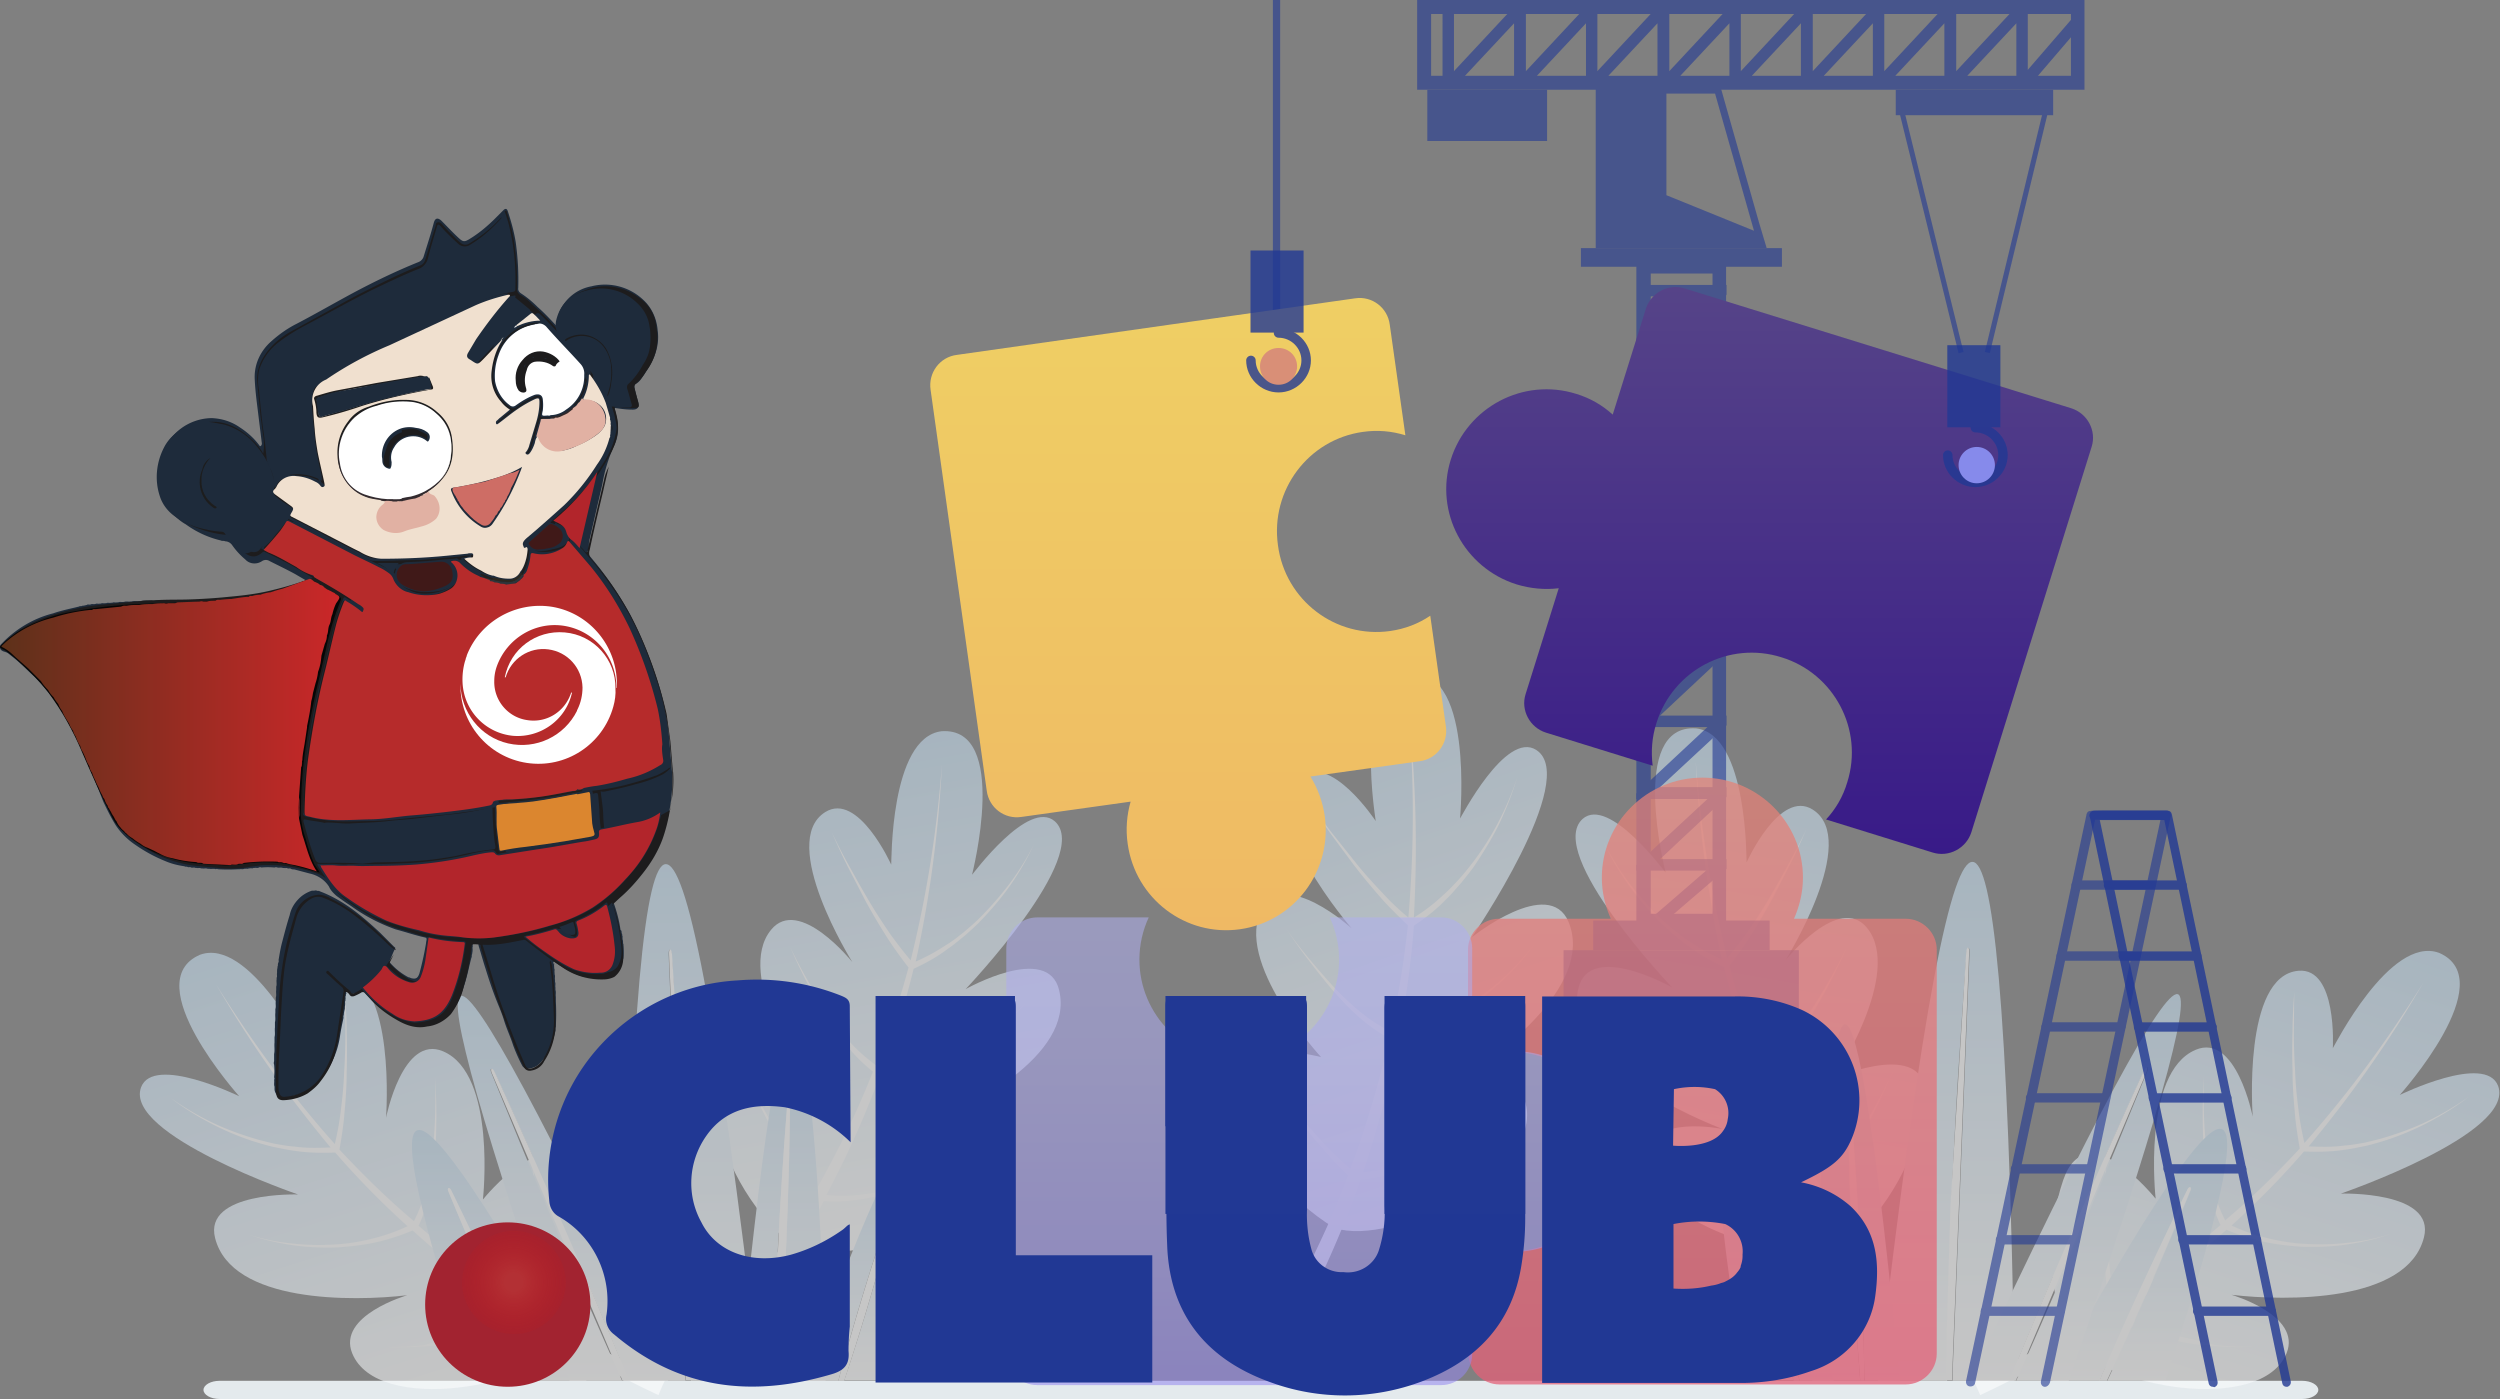 <svg xmlns="http://www.w3.org/2000/svg" xmlns:xlink="http://www.w3.org/1999/xlink" width="688px" height="385px"><rect width="100%" height="100%" fill="#808080" stroke="none"/><style><![CDATA[.B{fill:#fff}.C{fill:#1e2b3b}.D{fill:#213894}.E{fill:#1d1c1d}.F{fill:#1e1f20}.G{fill:#f0e0cf}.H{fill:#bd3d2c}]]></style><defs><linearGradient x1="33.695%" y1="100.005%" x2="65.692%" y2="-3.624%" id="A"><stop stop-color="#fff" offset="0%"/><stop stop-color="#c6dff2" offset="100%"/></linearGradient><linearGradient x1="43.573%" y1="96.632%" x2="55.334%" y2="3.48%" id="B"><stop stop-color="#fff" offset="0%"/><stop stop-color="#c6dff2" offset="100%"/></linearGradient><linearGradient x1="59.123%" y1="93.371%" x2="39.834%" y2="6.427%" id="C"><stop stop-color="#fff" offset="0%"/><stop stop-color="#c6dff2" offset="100%"/></linearGradient><linearGradient x1="49.741%" y1="99.995%" x2="49.741%" y2="-0.061%" id="D"><stop stop-color="#fff" offset="0%"/><stop stop-color="#c6dff2" offset="100%"/></linearGradient><linearGradient x1="49.941%" y1="99.998%" x2="49.941%" y2="-0.017%" id="E"><stop stop-color="#fff" offset="0%"/><stop stop-color="#c6dff2" offset="100%"/></linearGradient><linearGradient x1="50.027%" y1="99.997%" x2="50.027%" y2="0.029%" id="F"><stop stop-color="#fff" offset="0%"/><stop stop-color="#c6dff2" offset="100%"/></linearGradient><linearGradient x1="49.995%" y1="99.995%" x2="49.995%" y2="0.086%" id="G"><stop stop-color="#fff" offset="0%"/><stop stop-color="#c6dff2" offset="100%"/></linearGradient><linearGradient x1="49.839%" y1="99.997%" x2="49.839%" y2="0.019%" id="H"><stop stop-color="#fff" offset="0%"/><stop stop-color="#c6dff2" offset="100%"/></linearGradient><linearGradient x1="66.312%" y1="99.761%" x2="34.315%" y2="-3.363%" id="I"><stop stop-color="#fff" offset="0%"/><stop stop-color="#c6dff2" offset="100%"/></linearGradient><linearGradient x1="56.462%" y1="96.632%" x2="44.644%" y2="3.48%" id="J"><stop stop-color="#fff" offset="0%"/><stop stop-color="#c6dff2" offset="100%"/></linearGradient><linearGradient x1="50.035%" y1="99.995%" x2="50.035%" y2="-0.061%" id="K"><stop stop-color="#fff" offset="0%"/><stop stop-color="#c6dff2" offset="100%"/></linearGradient><linearGradient x1="50.083%" y1="99.998%" x2="50.083%" y2="-0.017%" id="L"><stop stop-color="#fff" offset="0%"/><stop stop-color="#c6dff2" offset="100%"/></linearGradient><linearGradient x1="50.01%" y1="99.997%" x2="50.01%" y2="0.029%" id="M"><stop stop-color="#fff" offset="0%"/><stop stop-color="#c6dff2" offset="100%"/></linearGradient><linearGradient x1="50.034%" y1="99.995%" x2="50.034%" y2="0.086%" id="N"><stop stop-color="#fff" offset="0%"/><stop stop-color="#c6dff2" offset="100%"/></linearGradient><linearGradient x1="50.176%" y1="99.997%" x2="50.176%" y2="0.019%" id="O"><stop stop-color="#fff" offset="0%"/><stop stop-color="#c6dff2" offset="100%"/></linearGradient><linearGradient x1="49.964%" y1="0.027%" x2="49.964%" y2="100.094%" id="P"><stop stop-color="#efcf64" offset="0%"/><stop stop-color="#efb964" offset="100%"/></linearGradient><linearGradient x1="50.08%" y1="-0.031%" x2="50.08%" y2="100.025%" id="Q"><stop stop-color="#564488" offset="0%"/><stop stop-color="#381a88" offset="100%"/></linearGradient><linearGradient x1="49.947%" y1="0.08%" x2="49.947%" y2="100.058%" id="R"><stop stop-color="#e38378" offset="0%"/><stop stop-color="#e36078" offset="100%"/></linearGradient><linearGradient x1="49.976%" y1="-0.009%" x2="49.976%" y2="99.99%" id="S"><stop stop-color="#afafef" offset="0%"/><stop stop-color="#aaa7ef" offset="30.24%"/><stop stop-color="#9c93ef" offset="75.76%"/><stop stop-color="#9285ef" offset="100%"/></linearGradient><linearGradient x1="-0.007%" y1="49.949%" x2="99.997%" y2="49.949%" id="T"><stop stop-color="#5d311a" offset="0%"/><stop stop-color="#cb2729" offset="100%"/></linearGradient><radialGradient cx="48.317%" cy="48.512%" fx="48.317%" fy="48.512%" r="50.565%" gradientTransform="translate(0.483,0.485),scale(0.995,1),translate(-0.483,-0.485)" id="U"><stop stop-color="#a22330" offset="0%"/><stop stop-color="#a22330" offset="100%"/></radialGradient><radialGradient cx="49.651%" cy="49.683%" fx="49.651%" fy="49.683%" r="50.174%" gradientTransform="translate(0.497,0.497),scale(0.995,1),translate(-0.497,-0.497)" id="V"><stop stop-color="#ce4339" offset="18%"/><stop stop-color="#d70f0e" stop-opacity=".22" offset="100%"/></radialGradient><path id="W" d="M591.964 244.863h-20.596c-.7 0-1.302-.585-1.302-1.286s.592-1.286 1.302-1.286h20.596c.7 0 1.302.585 1.302 1.286-.118.7-.592 1.286-1.302 1.286z"/><path id="X" d="M575.274 322.96h-20.596c-.7 0-1.302-.585-1.302-1.286s.592-1.286 1.302-1.286h20.596c.7 0 1.302.585 1.302 1.286 0 .818-.592 1.286-1.302 1.286z"/></defs><g fill-rule="nonzero" fill="none"><path d="M60.425 385h573.15c2.445 0 4.425-1.146 4.425-2.5h0c0-1.354-1.98-2.5-4.425-2.5H60.425C57.98 380 56 381.146 56 382.5h0c0 1.354 1.98 2.5 4.425 2.5z" fill="#e4eaed"/><g opacity=".55"><path d="M644.21 328.48s48.06-16.5 43.278-29.61c-3.383-9.128-27.063 2.458-27.063 2.458s28.23-31.48 10.85-39.088c-13.532-5.032-29.163 26.215-29.28 26.215 0 0 1.283-22.236-9.45-21.3-15.515 1.287-12.598 40.142-12.598 40.142s-4.55-23.172-15.748-18.374c-14.815 6.32-10.965 40.96-10.965 40.96s-19.014-23.874-25.43-5.15c-4.666 13.693-4.316 30.077 1.283 43.653 9.565 13.576 53.3 21.066 60.192 3.98 4.2-10.416-15.165-16.033-15.165-16.033 14.93 1.755 48.4 2.224 52.96-15.8 3.266-12.873-22.864-12.054-22.864-12.054z" fill="url(#A)"/><path d="M599.65 367.685a56.96 56.96 0 0 1-9.215-3.16c-2.216-.936-4.433-2.107-6.416-3.394 10.032-6.905 19.714-14.512 28.696-22.704 3.033 1.287 6.183 2.34 9.565 3.16 3.616.82 7.466 1.287 11.315 1.52 3.85.117 7.932 0 12.015-.585s8.166-1.52 12.248-2.926c-4.083 1.287-8.166 2.107-12.248 2.458-3.966.468-7.932.468-11.782.234s-7.582-.936-11.082-1.872c-3.033-.82-5.95-1.872-8.632-3.16 7-6.32 13.765-13.225 19.947-20.363 3.616.117 7.35.117 11.082-.468 1.983-.234 3.966-.702 5.833-1.053 1.983-.468 3.966-1.053 5.833-1.638 3.85-1.287 7.816-2.926 11.55-4.915 3.85-2 7.582-4.33 11.082-7.022a78.5 78.5 0 0 1-11.199 6.671c-3.85 1.872-7.7 3.277-11.55 4.447-1.866.585-3.85 1.053-5.833 1.52-1.983.35-3.85.702-5.716.82-3.266.468-6.533.35-9.8.234a323.46 323.46 0 0 0 31.496-44.94c-9.8 15.682-20.414 30.194-32.663 44.004-.7-3.043-1.283-6.086-1.633-9.128-.467-3.628-.817-7.14-.933-10.767-.233-3.628-.35-7.256-.35-10.884l.117-10.767c-.233 3.628-.467 7.14-.467 10.767-.117 3.628-.117 7.256 0 10.884 0 3.628.233 7.373.583 11 .233 3.51.817 6.905 1.4 10.416-6.416 6.905-13.298 13.693-20.53 19.778-1.283-2.575-2.45-5.383-3.15-8.31-.817-3.277-1.516-6.905-1.866-10.3-.467-3.51-.7-7.022-.817-10.533a158.55 158.55 0 0 1 0-10.533c-.233 3.51-.35 7.022-.35 10.65 0 3.51.117 7.14.35 10.65s.7 7.14 1.516 10.65c.7 3.043 1.75 6.203 3.033 9.01a262.54 262.54 0 0 1-28.93 21.651 97.44 97.44 0 0 1-1.4-8.075l-.933-10.3a155.31 155.31 0 0 1-.35-10.416l.117-10.416c-.233 3.394-.35 6.905-.467 10.416s-.117 7.022-.117 10.533.233 7.022.467 10.533c.233 2.926.583 5.852 1.05 8.777-11.898 7.607-24.497 14.16-37.445 19.895.7 1.638 1.167 2.458 1.866 4.213 12.948-6.086 25.663-13.107 37.445-21.183 2.333 1.404 4.666 2.575 7.232 3.51 3.033 1.17 6.3 2.107 9.565 2.81s6.766 1.17 10.265 1.404 7 .35 10.732.117c-3.616.117-7.116-.117-10.5-.468-3.5-1.053-6.882-1.638-10.032-2.458z" class="B"/><path d="M460.135 271.72s-34.996-36.865-24.614-46.344c7.232-6.437 22.747 14.746 22.864 14.746 0 0-10.5-40.96 8.4-39.674 14.348 1.755 13.765 36.865 13.882 36.865 0 0 9.1-20.246 18.198-14.512 13.182 8.31-7.466 41.43-7.466 41.43s14.698-18.374 22.397-8.894c10.15 12.405-9.1 41.43-9.1 41.43s27.88-12.288 24.963 7.256c-2.216 14.395-10.032 28.673-21.23 38.152-14.815 7.607-57.043-6.086-55.293-24.342 1.05-11.235 20.88-7.14 20.88-7.14-13.998-5.383-43.978-20.48-39.662-38.62 3.033-13.225 25.78-.35 25.78-.35z" fill="url(#B)"/><path d="M481.715 327.193c3.266.82 6.416 1.287 9.565 1.52 2.45.234 4.9.117 7.232-.117a268.27 268.27 0 0 1-14.931-33.471c-3.266-.234-6.65-.82-9.915-1.638-3.616-.936-7.232-2.224-10.732-3.98-3.5-1.638-7-3.745-10.382-6.086-3.383-2.458-6.532-5.15-9.565-8.31 3.033 3.043 6.3 5.617 9.682 7.958 3.383 2.224 6.882 4.096 10.382 5.617s7.116 2.692 10.615 3.51c3.033.702 6.066 1.053 9.1 1.17a252.6 252.6 0 0 1-8.282-27.268c-3.266-1.52-6.532-3.277-9.565-5.617-1.633-1.053-3.15-2.458-4.666-3.628-1.516-1.404-3.033-2.692-4.433-4.213-2.8-2.926-5.6-6.203-8.05-9.714a77.51 77.51 0 0 1-6.533-11.352c1.983 3.98 4.316 7.724 6.882 11.118a91.87 91.87 0 0 0 8.166 9.362c1.4 1.404 2.916 2.692 4.433 3.98 1.516 1.17 3.033 2.458 4.666 3.394 2.8 1.872 5.6 3.394 8.516 4.68-3.966-18.14-6.3-35.93-7.232-54.536 1.4 18.49 4.2 36.163 8.632 54.185 1.983-2.34 3.85-4.798 5.716-7.373 1.983-2.926 3.966-5.97 5.833-9.128s3.616-6.32 5.366-9.48 3.383-6.32 4.9-9.597a184.76 184.76 0 0 1-4.549 9.831l-5.016 9.714c-1.75 3.16-3.616 6.32-5.6 9.48-1.866 2.926-3.966 5.852-6.066 8.543 2.45 9.128 5.483 18.257 8.982 27.034 2.333-1.755 4.666-3.745 6.65-5.852 2.333-2.575 4.433-5.383 6.416-8.31s3.85-5.97 5.6-9.01 3.383-6.203 4.9-9.362c-1.4 3.277-2.916 6.437-4.55 9.597s-3.383 6.32-5.25 9.362a77.3 77.3 0 0 1-6.183 8.66c-1.983 2.458-4.316 4.68-6.766 6.67 4.433 11.235 9.682 22.12 15.63 32.535 1.75-2.107 3.383-4.213 4.9-6.554 1.983-2.81 3.85-5.735 5.6-8.777 1.75-2.926 3.5-5.97 5.133-9.01s3.266-6.086 4.666-9.245l-4.316 9.48c-1.516 3.16-3.15 6.203-4.783 9.362-1.633 3.043-3.383 6.086-5.25 9.128-1.516 2.575-3.266 4.915-5.016 7.256 7 12.288 15.165 23.99 24.03 34.992-1.4 1.17-2.216 1.755-3.616 2.81-8.632-11.47-16.68-23.523-23.447-36.163-2.683.117-5.366.117-8.05-.234-3.266-.35-6.533-1.053-9.8-2s-6.533-2.107-9.682-3.51-6.416-3.043-9.565-4.915c3.15 1.755 6.3 3.16 9.565 4.447 3.5 1.17 6.766 2.224 10.032 3.043z" class="B"/><path d="M405.075 257.9s29.863-43.653 17.73-51.494c-8.4-5.5-20.88 18.842-20.997 18.842 0 0 4.083-43.77-15.048-39.322-14.465 4.213-8.05 40.025-8.166 40.025 0 0-12.715-19.3-20.997-11.82-12.132 10.767 14.348 41.312 14.348 41.312s-18.08-16.384-24.497-5.5c-8.4 14.395 16.098 40.96 16.098 40.96s-30.563-7.958-24.38 11.47c4.55 14.395 15.048 27.62 28.113 35.577 16.33 5.383 57.393-15.682 52.6-34.173-2.916-11.352-22.514-3.98-22.514-3.98 13.532-7.84 41.645-28.204 34.296-46.1-5.366-12.756-26.597 4.213-26.597 4.213z" fill="url(#C)"/><path d="M392.126 318.298c-3.15 1.287-6.416 2.34-9.565 3.16-2.45.585-5.016.936-7.466 1.17 4.083-12.054 7.35-24.342 9.8-36.748 3.266-.82 6.65-1.872 9.8-3.277 3.5-1.52 7-3.51 10.382-5.852s6.533-5.032 9.565-7.958c3.033-3.043 5.833-6.32 8.4-10.065-2.566 3.628-5.6 6.788-8.632 9.714-3.033 2.81-6.3 5.383-9.682 7.5s-6.882 3.98-10.382 5.383c-3.033 1.17-6.066 2.107-9.215 2.81 1.866-9.597 3.266-19.544 3.966-29.375 3.15-2.107 6.183-4.447 8.866-7.256 1.516-1.404 2.8-3.043 4.2-4.564 1.283-1.638 2.683-3.277 3.85-5.032 2.333-3.51 4.666-7.256 6.65-11.352 1.866-3.98 3.616-8.31 4.9-12.756-1.4 4.447-3.15 8.543-5.25 12.522-1.983 3.862-4.433 7.607-6.882 10.884-1.283 1.638-2.566 3.277-3.966 4.798s-2.8 3.043-4.316 4.33c-2.566 2.458-5.25 4.447-8.05 6.203 1.05-19.193.583-37.918-1.516-56.994 1.633 19.193 1.633 37.8 0 56.994-2.45-2.107-4.783-4.213-7-6.67-2.566-2.692-5.133-5.5-7.466-8.426l-7-8.777c-2.216-2.926-4.433-5.97-6.533-9.01 1.983 3.16 4.083 6.203 6.3 9.362l6.766 9.128c2.333 3.043 4.783 5.97 7.232 8.777 2.333 2.692 5.016 5.266 7.582 7.724a277.89 277.89 0 0 1-4.783 29.258c-2.683-1.404-5.366-3.043-7.7-4.915-2.8-2.224-5.483-4.798-7.932-7.373-2.45-2.692-4.9-5.5-7.232-8.31s-4.55-5.735-6.533-8.777c1.983 3.043 4.083 6.086 6.3 9.01a248.54 248.54 0 0 0 6.882 8.66c2.45 2.81 5.016 5.5 7.816 7.958 2.45 2.107 5.25 4.096 8.05 5.617-2.8 12.17-6.3 24.225-10.732 35.93a146.26 146.26 0 0 1-6.183-5.852c-2.45-2.575-4.9-5.266-7.116-8.075-2.333-2.81-4.55-5.617-6.766-8.426s-4.316-5.735-6.3-8.66c1.866 3.043 3.966 5.97 6.066 8.894l6.416 8.777c2.216 2.926 4.55 5.735 6.882 8.426 1.983 2.34 4.2 4.564 6.416 6.67-5.133 13.8-11.665 27.034-18.898 39.79l4.2 2.34c7-13.107 13.182-26.8 18.08-40.96 2.683-.234 5.483-.82 8.166-1.52 3.266-.936 6.533-2.107 9.682-3.628s6.3-3.16 9.332-5.15 6.066-4.096 8.982-6.554c-2.916 2.34-5.95 4.33-9.1 6.086-3.033 1.52-6.183 3.16-9.332 4.447z" class="B"/><path d="M611.315 310.692c4.55 1.17-.583 24.342-15.398 69.282h-15.98c8.166-17.32 15.748-34.875 22.98-52.43.35-.936-.35-1.17-.817-.234-8.516 17.438-16.68 34.992-24.264 52.664H564.77c26.13-47.515 41.76-70.57 46.544-69.282z" fill="url(#D)"/><path d="M601.983 327.31c.467-.936 1.167-.702.817.234a1297.71 1297.71 0 0 1-22.98 52.43h-2.1c7.582-17.672 15.748-35.226 24.264-52.664z" class="B"/><path d="M554.39 379.974h-17.03l.117-4.915.35-8.66 1.4-34.758 2.8-69.4c.117-1.872-.7-1.872-.817 0-1.75 23.055-3.266 46.227-4.2 69.4l-1.05 34.758-.117 8.66v4.915h-19.014c12.248-105.913 20.414-143.012 26.013-142.78 5.483.118 9.915 37.334 11.55 142.78z" fill="url(#E)"/><path d="M541.09 262.124c.117-1.755.933-1.872.817 0l-4.55 112.818-.117 4.915h-1.633v-4.915l.117-8.66 1.05-34.758 4.316-69.4z" class="B"/><path d="M522.893 379.974h-9.8c-.35-25.396-1.75-50.674-3.733-76.07-.117-1.053-.817-1.053-.817 0 .233 25.396 1.4 50.79 3.383 76.07h-13.182c1.167-58.75 5.366-97.955 8.982-98.072 3.733-.117 8.75 32.652 15.165 98.072z" fill="url(#F)"/><path d="M513.094 379.974h-1.167c-1.983-25.28-3.033-50.674-3.383-76.07 0-1.053.7-1.053.817 0 1.983 25.396 3.383 50.674 3.733 76.07z" class="B"/><path d="M504.695 379.975h-9.45c-4.433-16.852-9.682-33.705-15.398-50.44-.233-.82-1.05-.585-.817.117 4.2 16.852 8.982 33.588 14.58 50.206h-13.298c-7.232-42.95-8.982-64.718-5.133-65.303 3.966-.585 13.765 21.183 29.513 65.42z" fill="url(#G)"/><path d="M495.246 379.975h-1.633c-5.483-16.618-10.382-33.354-14.58-50.206-.233-.82.583-.936.817-.117 5.716 16.618 10.85 33.354 15.398 50.323z" class="B"/><path d="M599.3 273.593c4.083 1.053-5.95 36.397-29.98 106.38h-14.465c12.598-28.204 24.497-56.643 36.045-85.082.583-1.404-.117-1.52-.817-.234-12.948 28.322-25.313 56.76-37.095 85.316h-10.85C575.97 308 595.1 272.54 599.3 273.593z" fill="url(#H)"/><path d="M589.967 294.66c.583-1.404 1.4-1.17.817.234l-36.045 85.082h-1.866c11.782-28.556 24.147-56.994 37.095-85.316z" class="B"/></g><g opacity=".55"><path d="M82.014 328.718s-47.973-16.43-43.2-29.482c3.377-9.09 27.014 2.447 27.014 2.447S37.65 270.336 55 262.76c13.507-5.01 29.1 26.103 29.226 26.103 0 0-1.28-22.14 9.432-21.21 15.486 1.282 12.575 39.97 12.575 39.97s4.54-23.073 15.72-18.295c14.788 6.293 10.945 40.786 10.945 40.786s18.98-23.772 25.384-5.127c4.658 13.634 4.308 29.95-1.28 43.466-9.548 13.518-53.212 20.976-60.082 3.962-4.192-10.37 15.137-15.965 15.137-15.965-14.904 1.748-48.322 2.214-52.863-15.732-3.26-12.818 22.822-12.003 22.822-12.003z" fill="url(#I)"/><path d="M126.6 367.756a56.95 56.95 0 0 0 9.199-3.146c2.212-.932 4.425-2.098 6.404-3.38-10.014-6.875-19.678-14.45-28.644-22.607-3.027 1.282-6.17 2.33-9.548 3.146-3.6.816-7.452 1.282-11.295 1.515-3.842.117-7.918 0-11.993-.583s-8.15-1.515-12.226-2.913c4.075 1.282 8.15 2.098 12.226 2.447 3.96.466 7.918.466 11.76.233s7.568-.932 11.062-1.865c3.027-.816 5.938-1.865 8.616-3.146a233.67 233.67 0 0 1-19.911-20.276c-3.6.117-7.336.117-11.062-.466-1.98-.233-3.96-.7-5.822-1.05-1.98-.466-3.96-1.05-5.822-1.63-3.842-1.282-7.8-2.913-11.527-4.894-3.842-1.98-7.568-4.312-11.062-6.992 3.6 2.564 7.336 4.778 11.178 6.642s7.685 3.263 11.527 4.428c1.863.583 3.842 1.05 5.822 1.515 1.98.35 3.842.7 5.705.816 3.26.466 6.52.35 9.78.233C79.103 301.566 68.856 287 59.54 271.035c9.78 15.615 20.377 30.065 32.603 43.816.7-3.03 1.28-6.06 1.63-9.09.466-3.612.815-7.108.932-10.72a168.42 168.42 0 0 0 .349-10.837l-.116-10.72c.233 3.612.466 7.108.466 10.72a168.16 168.16 0 0 1 0 10.837c0 3.612-.233 7.34-.582 10.954-.233 3.496-.815 6.875-1.397 10.37C99.83 323.24 106.7 330 113.918 336.06c1.28-2.564 2.445-5.36 3.144-8.274.815-3.263 1.514-6.875 1.863-10.255.466-3.496.7-6.992.815-10.488s.116-6.992 0-10.488c.233 3.496.35 6.992.35 10.604 0 3.496-.116 7.108-.35 10.604s-.7 7.108-1.514 10.604c-.7 3.03-1.747 6.176-3.027 8.973a262.01 262.01 0 0 0 28.877 21.558c.582-2.68 1.048-5.36 1.397-8.04l.932-10.255a154.27 154.27 0 0 0 .349-10.371l-.116-10.37c.233 3.38.35 6.875.466 10.37s.116 6.992.116 10.488-.233 6.992-.466 10.488c-.233 2.913-.582 5.827-1.048 8.74 11.877 7.575 24.452 14.1 37.377 19.8-.815 1.63-1.164 2.447-1.863 4.195-12.925-6.06-25.616-13.052-37.377-21.092-2.33 1.398-4.658 2.564-7.22 3.496-3.027 1.165-6.288 2.098-9.548 2.797s-6.753 1.165-10.247 1.398-6.986.35-10.712.117c3.6.117 7.103-.117 10.48-.466 3.377-1.05 6.753-1.63 10.014-2.447z" class="B"/><path d="M265.754 272.2s34.932-36.707 24.568-46.146c-7.22-6.41-22.705 14.683-22.822 14.683 0 0 10.48-40.786-8.384-39.504-14.322 1.748-13.74 36.707-13.856 36.707 0 0-9.082-20.16-18.164-14.45-13.158 8.274 7.452 41.252 7.452 41.252s-14.67-18.295-22.356-8.856c-10.13 12.352 9.082 41.252 9.082 41.252s-27.83-12.236-24.918 7.225c2.212 14.333 10.014 28.55 21.192 37.99 14.788 7.575 56.938-6.06 55.192-24.24-1.048-11.187-20.842-7.108-20.842-7.108 13.973-5.36 43.897-20.393 39.59-38.455-3.027-13.168-25.733-.35-25.733-.35z" fill="url(#J)"/><path d="M244.213 327.437c-3.26.816-6.404 1.282-9.548 1.515-2.445.233-4.9.117-7.22-.117 5.705-10.72 10.712-21.908 14.904-33.328 3.26-.233 6.637-.816 9.897-1.63 3.6-.932 7.22-2.214 10.712-3.962 3.493-1.63 6.986-3.73 10.363-6.06 3.377-2.447 6.52-5.127 9.548-8.274-3.027 3.03-6.288 5.594-9.664 7.924-3.377 2.214-6.87 4.08-10.363 5.594a62.61 62.61 0 0 1-10.596 3.496c-3.027.7-6.055 1.05-9.082 1.165 3.26-8.856 6.055-18.062 8.267-27.152 3.26-1.515 6.52-3.263 9.548-5.594 1.63-1.05 3.144-2.447 4.658-3.612 1.514-1.398 3.027-2.68 4.425-4.195 2.795-2.913 5.59-6.176 8.034-9.672s4.658-7.34 6.52-11.304c-1.98 3.962-4.308 7.69-6.87 11.07s-5.356 6.526-8.15 9.323c-1.397 1.398-2.91 2.68-4.425 3.962-1.514 1.165-3.027 2.447-4.658 3.38-2.795 1.865-5.59 3.38-8.5 4.66 3.96-18.062 6.288-35.775 7.22-54.304-1.397 18.412-4.192 36.008-8.616 53.954-1.98-2.33-3.842-4.778-5.705-7.34-1.98-2.913-3.96-5.943-5.822-9.09s-3.6-6.293-5.356-9.44-3.377-6.293-4.9-9.556a183.76 183.76 0 0 0 4.541 9.789l5.007 9.672c1.747 3.146 3.6 6.293 5.59 9.44 1.863 2.913 3.96 5.827 6.055 8.507-2.445 9.09-5.473 18.18-8.966 26.92-2.33-1.748-4.658-3.73-6.637-5.827-2.33-2.564-4.425-5.36-6.404-8.274s-3.842-5.943-5.59-8.973-3.377-6.176-4.9-9.323c1.397 3.263 2.91 6.41 4.54 9.556s3.377 6.293 5.24 9.323 3.96 5.943 6.17 8.623c1.98 2.447 4.308 4.66 6.753 6.642-4.425 11.187-9.664 22.024-15.603 32.396-1.747-2.098-3.377-4.195-4.9-6.526-1.98-2.797-3.842-5.7-5.59-8.74a223.99 223.99 0 0 1-5.123-8.973c-1.63-3.03-3.26-6.06-4.658-9.206l4.308 9.44c1.514 3.146 3.144 6.176 4.774 9.323 1.63 3.03 3.377 6.06 5.24 9.09 1.514 2.564 3.26 4.894 5.007 7.225-6.986 12.236-15.137 23.89-23.986 34.843 1.397 1.165 2.212 1.748 3.6 2.797 8.616-11.42 16.65-23.423 23.404-36.008 2.678.117 5.356.117 8.034-.233 3.26-.35 6.52-1.05 9.78-1.98s6.52-2.098 9.664-3.496 6.404-3.03 9.548-4.894c-3.144 1.748-6.288 3.146-9.548 4.428-3.493 1.165-6.753 2.214-10.014 3.03z" class="B"/><path d="M114.966 311.006c-4.54 1.165.582 24.24 15.37 68.987h15.952c-8.15-17.247-15.72-34.726-22.938-52.206-.35-.932.35-1.165.815-.233 8.5 17.363 16.65 34.843 24.22 52.44h13.04c-26.2-47.312-41.8-70.27-46.46-68.987z" fill="url(#K)"/><path d="M124.165 327.554c-.466-.932-1.164-.7-.815.233a1290.54 1290.54 0 0 0 22.938 52.206h2.096c-7.568-17.596-15.72-35.076-24.22-52.44z" class="B"/><path d="M171.672 379.993h17l-.116-4.894-4.54-112.336c-.116-1.865.7-1.865.815 0l4.192 69.103 1.048 34.6.116 8.623v4.894h18.98c-12.226-105.46-20.377-142.402-25.966-142.17-5.473.118-9.897 37.175-11.527 142.17z" fill="url(#L)"/><path d="M184.945 262.645c-.116-1.748-.932-1.865-.815 0l4.54 112.336.116 4.894h1.63v-4.894l-.116-8.623-1.048-34.6-4.308-69.103z" class="B"/><path d="M203.11 379.993h9.78c.35-25.287 1.747-50.458 3.726-75.746.116-1.05.815-1.05.815 0-.233 25.287-1.397 50.575-3.377 75.746h13.158c-1.164-58.5-5.356-97.537-8.966-97.654-3.726-.116-8.733 32.513-15.137 97.654z" fill="url(#M)"/><path d="M212.89 379.993h1.164c1.98-25.17 3.027-50.458 3.377-75.746 0-1.05-.7-1.05-.815 0-1.98 25.287-3.26 50.458-3.726 75.746z" class="B"/><path d="M221.275 379.993h9.432c4.425-16.78 9.664-33.56 15.37-50.225.233-.816 1.048-.583.815.117-4.192 16.78-8.966 33.445-14.555 49.992H245.6c7.22-42.767 8.966-64.442 5.123-65.025-3.96-.583-13.74 21.092-29.46 65.14z" fill="url(#N)"/><path d="M230.706 379.993h1.63C237.81 363.445 242.7 346.78 246.89 330c.233-.816-.582-.932-.815-.117a753.45 753.45 0 0 0-15.37 50.109z" class="B"/><path d="M126.843 274.066c-4.075 1.05 5.938 36.24 29.925 105.927h14.438c-12.575-28.084-24.452-56.4-35.98-84.718-.582-1.398.116-1.515.815-.233 12.925 28.2 25.267 56.518 37.027 84.952h10.83c-33.767-71.667-52.863-106.976-57.055-105.927z" fill="url(#O)"/><path d="M136.158 295.04c-.582-1.398-1.397-1.165-.815.233l35.98 84.718h1.863c-11.76-28.434-24.103-56.75-37.027-84.952z" class="B"/></g><g class="D"><g opacity=".6"><path d="M435.068 68.286h55.316v5.127h-55.316z"/><path d="M484.096 61.294L473.382 23.54h-34.238v44.747h47.048l-2.096-6.992zm-25.504-7.574V25.753h13.392L482.7 63.508l-24.106-9.788zm-20.146 199.614h48.562v8.157h-48.562z"/><path d="M430.294 261.5h64.75v20.276h-64.75zm40.992-176.9l-14.44 13.517h18.284v2.68l-3.843 3.612-14.44 13.517h18.284v2.68l-3.843 3.496-14.44 13.517h18.284v2.68l-3.843 3.612-14.44 13.517h18.284v2.68l-3.843 3.496-14.44 13.517h18.284v2.68l-3.843 3.612-14.44 13.517h18.284v2.68l-3.843 3.612-14.44 13.4h18.284v2.68l-3.843 3.612-14.44 13.517h18.284v2.68l-3.843 3.263-10.597 9.1-4.425 3.845H453.7l-.932-1.282 3.028-2.564 13.742-11.886h-19.215v-1.515l3.843-3.612 15.722-14.566h-19.565v-1.515l3.843-3.612 15.722-14.683h-19.565v-1.515l3.843-3.612 15.722-14.566h-19.565v-1.515l3.843-3.612 15.722-14.683h-19.565v-1.515l3.843-3.612 15.722-14.566h-19.565v-1.515l3.843-3.612 15.722-14.683h-19.565v-1.515l3.843-3.612 15.722-14.566h-19.565V99.86l3.843-3.612 15.722-14.683h-17.12V78.42h22.36v2.68z"/><path d="M450.324 71.433V255.2h24.7V71.433h-24.7zm20.962 180.037h-17.003V75.278h17.003V251.47zm-78.49-226.766h32.957v14.1h-32.957zM546.237 96.84L562.59 29.1l1.358.328-16.352 67.74zm-23.834-67.207l1.357-.334 16.595 67.557-1.357.334z"/><path d="M390 0v24.704h183.65V0H390zm6.987 20.86h-3.144V3.845h3.144V20.86zm3.144-17.013h14.673l-14.673 15.73V3.845zm16.537 17.013h-13.51l13.51-14.45v14.45zm3.26-17.013h14.673l-14.673 15.73V3.845zm16.537 17.013h-13.51l13.51-14.45v14.45zM439.6 3.845h14.673L439.6 19.577V3.845zm16.537 17.013h-13.51l13.51-14.45v14.45zm3.26-17.013h14.673l-14.673 15.73V3.845zm16.537 17.013h-13.51l13.51-14.45v14.45zm3.144-17.013h14.673l-14.673 15.73V3.845zm16.537 17.013h-13.51l13.51-14.45v14.45zm3.26-17.013h14.673l-14.673 15.73V3.845zm16.537 17.013h-13.51l13.51-14.45v14.45zm3.144-17.013h14.673l-14.673 15.73V3.845zm16.537 17.013h-13.51l13.51-14.45v14.45zm3.26-17.013h14.673l-14.673 15.73V3.845zM554.9 20.86h-13.51L554.9 6.41v14.45zm15.023 0h-9.084l9.084-10.604V20.86zm0-15.382l-11.878 13.75V3.845h11.878v1.63z"/><path d="M521.71 24.704h43.322v6.992H521.71z"/></g><path d="M350.3 0h2v99.884h-2z" opacity=".6"/></g><path d="M382.575 173.655c4.065-.585 7.782-2 11.034-4.215l4.297 30.442c.697 4.683-2.555 9.016-7.2 9.6l-30.08 4.215c1.974 3.16 3.368 6.908 3.95 10.89 2.09 15.104-8.362 29.037-23.345 31.145s-28.804-8.43-30.894-23.534c-.58-3.98-.232-7.962.813-11.59l-30.08 4.215c-4.646.703-8.943-2.576-9.524-7.26l-15.447-110.294c-.697-4.683 2.555-9.016 7.2-9.6l109.64-15.572c4.646-.703 8.943 2.576 9.524 7.26l4.297 30.442c-3.717-1.17-7.666-1.522-11.73-.937-14.983 2.108-25.436 16.04-23.345 31.145 1.974 15.22 15.912 25.76 30.894 23.65z" fill="url(#P)"/><path d="M547.998 168.24c.108 2.044-3.794 1.84-5.204 1.635-2.168-.204-3.794-2.862-3.794-3.578.108-.818 4.445.51 4.662.307s-2.277-.41-2.168-1.227c.108-.716 3.36-.307 4.553.307 1.3.613 1.95 1.227 1.95 2.555z" fill="#f0c6ae"/><path d="M455.865 198.955c-1.286 3.962-1.52 7.925-1.053 11.77l-29.353-9.1c-4.444-1.4-7.017-6.177-5.613-10.605l9.122-29.136c-3.742.466-7.718.117-11.578-1.05-14.5-4.545-22.687-19.93-18.126-34.38s19.998-22.61 34.5-18.064c3.86 1.165 7.25 3.147 10.057 5.71l9.122-29.136c1.403-4.43 6.198-6.993 10.642-5.594l106.42 32.982c4.444 1.4 7.017 6.177 5.613 10.605L542.52 229.023c-1.403 4.43-6.198 6.993-10.642 5.594l-29.353-9.1c2.7-2.914 4.678-6.293 5.847-10.256 4.56-14.45-3.625-29.95-18.126-34.38-14.384-4.545-29.82 3.496-34.382 18.064z" fill="url(#Q)"/><path d="M415.6 289.453c-4.105 0-8.092.933-11.6 2.566v-30.67c0-4.665 3.87-8.513 8.56-8.513h30.725c-1.525-3.5-2.463-7.23-2.463-11.312 0-15.16 12.43-27.522 27.676-27.522s27.676 12.362 27.676 27.522c0 4.082-.938 7.814-2.463 11.312h30.725c4.69 0 8.56 3.848 8.56 8.513v111.14c0 4.665-3.87 8.513-8.56 8.513h-111.76c-4.69 0-8.56-3.848-8.56-8.513v-30.67c3.518 1.633 7.505 2.566 11.6 2.566 15.245 0 27.676-12.362 27.676-27.522-.117-15.044-12.548-27.406-27.794-27.406z" fill="url(#R)" opacity=".75"/><path d="M368.517 264.063c0-4.1-.933-8.08-2.567-11.595h30.683c4.667 0 8.517 3.865 8.517 8.55v30.685c3.5-1.523 7.233-2.46 11.317-2.46 15.167 0 27.533 12.414 27.533 27.64s-12.367 27.64-27.533 27.64c-4.083 0-7.817-.937-11.317-2.46v30.568c0 4.685-3.85 8.55-8.517 8.55H285.45c-4.667 0-8.517-3.865-8.517-8.55V261.018c0-4.685 3.85-8.55 8.517-8.55h30.683c-1.633 3.514-2.567 7.495-2.567 11.595 0 15.225 12.367 27.64 27.533 27.64s27.417-12.414 27.417-27.64z" opacity=".55" fill="url(#S)"/><g class="D"><g opacity=".8"><path d="M609 381.65c-.582 0-1.048-.35-1.164-.935l-32.71-155.96c-.116-.585.116-1.17.698-1.403.582-.35 1.397-.117 1.63.585h0c0 .117.116.234.116.35l32.71 155.96c.116.7-.233 1.286-.93 1.52-.233-.117-.35-.117-.35-.117z"/><path d="M629.254 381.65c-.582 0-1.048-.35-1.164-.935L595.614 225.69H576.29c-.698 0-1.28-.585-1.28-1.286s.582-1.286 1.28-1.286h20.254c.466 0 .93.234 1.048.7 0 .117.116.234.116.35l32.71 155.96c.116.7-.233 1.286-.93 1.52h-.233z"/><path d="M600.503 244.863H580.25c-.698 0-1.28-.585-1.28-1.286s.582-1.286 1.28-1.286h20.254c.698 0 1.28.585 1.28 1.286s-.582 1.286-1.28 1.286zm4.074 19.524h-20.254c-.698 0-1.28-.585-1.28-1.286s.582-1.286 1.28-1.286h20.254c.698 0 1.28.585 1.28 1.286s-.582 1.286-1.28 1.286zm4.2 19.523h-20.254c-.698 0-1.28-.585-1.28-1.286s.582-1.286 1.28-1.286h20.254c.698 0 1.28.585 1.28 1.286-.116.7-.582 1.286-1.28 1.286zm4.073 19.525h-20.254c-.698 0-1.28-.585-1.28-1.286s.582-1.286 1.28-1.286h20.254c.698 0 1.28.585 1.28 1.286-.116.818-.582 1.286-1.28 1.286zm4.075 19.525H596.66c-.698 0-1.28-.585-1.28-1.286s.582-1.286 1.28-1.286h20.254c.698 0 1.28.585 1.28 1.286a1.22 1.22 0 0 1-1.28 1.286zM621 342.484h-20.254c-.698 0-1.28-.585-1.28-1.286s.582-1.286 1.28-1.286H621c.698 0 1.28.585 1.28 1.286a1.22 1.22 0 0 1-1.28 1.286zm4.073 19.64H604.8c-.698 0-1.28-.585-1.28-1.286s.582-1.286 1.28-1.286h20.254c.698 0 1.28.585 1.28 1.286s-.582 1.286-1.28 1.286z"/></g><g opacity=".8"><path d="M543.62 134.058c-4.87 0-8.906-4-8.906-8.824 0-.706.594-1.294 1.306-1.294s1.306.588 1.306 1.294c0 3.412 2.85 6.235 6.294 6.235s6.294-2.824 6.294-6.235-2.85-6.235-6.294-6.235c-.712 0-1.306-.588-1.306-1.294s.594-1.294 1.306-1.294c4.87 0 8.906 4 8.906 8.824s-4.038 8.824-8.906 8.824z"/><path d="M535.9 95h14.606v22.588H535.9z"/></g></g><circle fill="#868aeb" cx="544" cy="128" r="5"/><g opacity=".6" class="D"><path d="M562.845 381.65h-.237c-.7-.117-1.065-.818-.947-1.52l32.906-154.557h-17.992L543.55 380.597c-.118.7-.83 1.052-1.54.935s-1.065-.818-.947-1.52l33.143-155.843c0-.117 0-.234.118-.35.355-.818.355-.818 9.114-.818h12.665c.7 0 1.302.585 1.302 1.286v.234l-33.26 155.96c-.237.7-.83 1.17-1.302 1.17z"/><use xlink:href="#W"/><use xlink:href="#W" x="-4.144" y="19.524"/><path d="M583.678 283.9h-20.596c-.7 0-1.302-.585-1.302-1.286s.592-1.286 1.302-1.286h20.596c.7 0 1.302.585 1.302 1.286-.118.7-.7 1.286-1.302 1.286zm-4.26 19.525H558.82c-.7 0-1.302-.585-1.302-1.286s.592-1.286 1.302-1.286h20.596c.7 0 1.302.585 1.302 1.286 0 .818-.592 1.286-1.302 1.286z"/><use xlink:href="#X"/><use xlink:href="#X" x="-4.144" y="19.524"/><use xlink:href="#W" x="-24.976" y="117.262"/></g><g opacity=".8"><g class="D"><path d="M351.856 108c-4.87 0-8.906-4-8.906-8.824 0-.706.594-1.294 1.306-1.294s1.306.588 1.306 1.294c0 3.412 2.85 6.235 6.294 6.235s6.294-2.824 6.294-6.235-2.85-6.235-6.294-6.235c-.712 0-1.306-.588-1.306-1.294s.594-1.294 1.306-1.294c4.87 0 8.906 4 8.906 8.824S356.725 108 351.856 108z"/><path d="M344.138 68.94h14.606V91.53h-14.606z"/></g><path d="M356.963 100.824c0 2.824-2.256 5.06-5.106 5.06s-5.106-2.235-5.106-5.06 2.256-5.06 5.106-5.06 5.106 2.235 5.106 5.06z" fill="#d3807c"/></g><path d="M43.7 132.665c-.116-2.565.233-5.013.93-7.462 1.86-5.946 7.324-10.027 13.6-10.143 2.8.117 5.464.933 7.79 2.565 1.976 1.282 3.836 2.915 5.23 4.78.116.117.233.466.465.35s.35-.466.35-.7l-1.163-9.444c-.35-2.798-.697-5.596-.814-8.51-.116-3.964 1.627-7.578 4.534-10.143 2.21-1.982 4.534-3.614 7.09-4.897 5.348-2.798 10.58-5.83 15.8-8.627 5.696-3.03 11.51-5.83 17.554-8.278.697-.233 1.28-.816 1.51-1.516.93-3.03 1.976-6.18 2.8-9.327.35-1.282 1.046-1.516 2.093-.583 1.51 1.516 3.022 3.148 4.65 4.664 1.28 1.166 1.628 1.282 3.14.35 2.674-1.632 5-3.614 7.207-5.83l2.093-2.1c.465-.466.93-.466 1.162.233.93 2.798 1.744 5.713 2.21 8.627a75.55 75.55 0 0 1 .697 12.591c-.116.583.233 1.166.814 1.516 1.628 1.05 3.14 2.332 4.534 3.73 1.744 1.516 3.487 3.38 5.23 5.246.116-1.4.35-2.798.814-4.08 1.627-3.614 4.882-6.18 8.72-6.88 5.464-1.4 11.276.35 15.113 4.547 1.86 2.1 2.906 4.78 3.14 7.578.697 5.246-1.627 9.2-4.417 13.174a4.7 4.7 0 0 1-1.511 1.516c-.697.35-.465.933-.35 1.516.233 1.166.58 2.332.93 3.498.35 1.516-.233 2.215-1.86 2.1-1.51 0-3.14-.233-4.65-.466.232 1.166.465 2.1.697 3.148.58 2.682.232 5.363-1.046 7.695-1.395 3.264-2.44 6.645-3.022 10.143l-3.604 15.623c-.232.933.116 2.1-.58 3.03-.233.35.232.466.35.7 4.417 5.13 8.254 10.61 11.51 16.555a123.6 123.6 0 0 1 7.324 17.721c1.744 5.246 2.906 10.61 3.37 16.09l.814 9.56c.35 6.645-.814 13.29-3.488 19.47-1.28 2.565-2.8 4.897-4.534 7.228-2.325 3.03-4.882 5.83-7.79 8.278-.233.117-.465.233-.35.7.93 2.565 1.628 5.13 1.976 7.695l.232.233c.116.117 0 .7.233.933v.35c.232.35 0 .7.116.933v.233c.233.466 0 .933.233 1.282v.233a18.77 18.77 0 0 1 0 3.614c-.35.933-.465 1.865-.93 2.682-.58 1.4-1.976 2.332-3.488 2.448-.232.117-.35.117-.58.233a15.19 15.19 0 0 1-3.255 0h-.35c-.35-.233-.814 0-1.162-.117h0c-.35-.233-.58 0-.93-.117-1.51-.35-3.022-.933-4.417-1.75-1.395-.7-2.674-1.516-3.952-2.448-.465.233-.233.466-.116.816v-.583c.232.35 0 .816.116 1.166v.466c.232.35 0 .816.116 1.166v.466c.233.466 0 1.05.116 1.516v.583c.233.466 0 1.05.116 1.516v.7c.232.583 0 1.282.116 1.865v1.4c.116 2.1.116 4.314 0 6.53v.35c-.233.35 0 .816-.116 1.166-.35 1.516-.814 3.03-1.51 4.547-.697 1.75-1.627 3.264-3.022 4.547-.93.816-2.093 1.282-3.37 1.166-.58 0-1.046-.35-1.28-.816-.93-1.75-1.744-3.614-2.44-5.48-.698-2.215-1.744-4.43-2.44-6.645-.698-2.332-1.51-4.08-2.325-6.18-1.046-2.682-1.976-5.48-2.8-8.16-.697-2.1-1.28-4.314-1.976-6.53 0-.233 0-.466-.116-.7-.232-.466-.697-.117-1.046-.35s-.465 0-.35.35c-.232.35 0 .816-.116 1.166s0 .233 0 .466 0 .816-.116 1.166v.233c-.232.35 0 .7-.232 1.05-.465 1.75-.814 3.498-1.28 5.246-.698 2.682-1.628 5.246-2.906 7.695-1.627 3.03-4.65 5.013-8.02 5.363-.233 0-.465 0-.58.233a12.12 12.12 0 0 1-2.906 0c-1.976-.35-3.953-1.05-5.58-2.215-1.28-.816-2.674-1.632-3.836-2.682-.93-.7-1.86-1.516-2.558-2.448a8.95 8.95 0 0 0-2.093-2.099.56.56 0 0 0-.814 0c-.233.233-.58.35-.93.466-1.51.583-1.51.583-2.674-.466-.58.233 0 .7-.35.933v.35c-.233.35 0 .7-.116 1.05v.35c-.233.35 0 .816-.116 1.166v.233c-.116.35 0 .7-.116 1.05-.116.466-.233 1.05-.233 1.516-.233.35 0 .7-.116.933-.35 1.632-.698 3.264-.93 4.897-.697 4.664-2.674 8.86-5.812 12.358-1.86 2.1-4.3 3.498-6.975 4.08l-.814.233c-.233.233-.58 0-.93.117h-.465a1.61 1.61 0 0 1-1.046 0c-1.28 0-1.976-1.4-1.976-2.215v-.7c-.233-.583 0-1.282-.116-1.865.116-.233.116-.466 0-.7.116-1.166.116-2.332 0-3.498-.116-.233-.116-.583 0-.933v-1.982c.232-1.05 0-2.1.116-3.148v-1.516c.233-.816 0-1.75.116-2.682v-1.4c.233-.816 0-1.75.116-2.565v-1.05c.233-.7 0-1.4.116-2.1v-1.05c.233-.7 0-1.4.116-2.1v-.933c.233-.583 0-1.282.116-1.982v-.466c.233-.35 0-.816.116-1.282v-.466c0-.117 0-.583.116-.933v-.35c.233-.35 0-.7.233-1.05v-.117c.233-.233 0-.583.116-.933.233-1.4.465-2.798.814-4.197.698-2.682 1.395-5.363 2.21-7.928.35-1.75 1.28-3.264 2.558-4.547.93-.933 2.092-1.632 3.37-2.1.35-.117.814 0 1.163-.117h.233c.232.233.58 0 .93.233 6.5 2.448 11.625 6.762 16.624 11.426l3.836 3.847c.35.233.465.35.116.816-.465.933-.814 1.982-1.28 2.915-.116.233-.116.35 0 .583 1.395 1.632 3.14 3.03 5.115 4.08.233 0 .465.117.698.233 1.395.35 1.86 0 2.325-1.282.814-3.03 1.51-6.18 1.976-9.327 0-.466-.116-.466-.465-.583-2.674-.583-5.348-1.516-8.02-2.215-4.3-1.516-8.37-3.614-12.1-6.296-1.395-.933-2.8-1.865-4.185-2.915-.814-.7-1.627-1.516-2.093-2.565-1.163-1.865-3.14-3.148-5.347-3.614l-3.953-1.05c-.35-.117-.814 0-1.163-.233s-.58 0-.93-.117h0c-.233-.233-.58 0-.93-.117h-.35c-.465-.233-1.046 0-1.51-.117a.99.99 0 0 0-.814 0 18.61 18.61 0 0 0-3.604 0 .74.74 0 0 0-.697 0c-.35.233-.814 0-1.163.117h-.35c-.233.233-.58 0-.93.117h-.35c-.233.233-.58 0-.93.117h-.35c-.35.233-.814 0-1.162.117h-.35c-1.976.117-3.836.117-5.696 0-.116-.117-.35-.117-.58 0-.465-.233-1.163 0-1.744-.117h-.465c-.465-.233-1.046 0-1.51-.117h-.35c-.35-.233-.814 0-1.163-.117h-.35c-.35-.233-.814 0-1.162-.117h0c-.35-.233-.698 0-.93-.117h0c-.35-.233-.698 0-.93-.233-1.744-.233-3.604-.7-5.23-1.4-2.906-1.166-5.696-2.682-8.37-4.547a19.54 19.54 0 0 1-5.348-5.363c-1.28-2.1-2.325-4.197-3.37-6.412l-2.674-6.762c-1.395-2.915-2.558-5.946-3.836-8.86-.698-1.75-1.628-3.38-2.558-5.013-1.28-2.565-2.8-5.013-4.417-7.345-1.162-1.632-2.44-3.148-3.836-4.78-1.395-1.516-2.8-2.682-4.185-4.08-1.51-1.516-3.14-2.798-4.766-4.08-.698-.466-1.628-.35-2.093-1.166a1.62 1.62 0 0 1 0-1.049c3.836-4.197 8.95-7.345 14.53-8.744 2.325-.816 4.766-1.282 7.09-1.865.35-.233.698 0 .93-.233.465 0 .814-.117 1.28-.233.232-.233.58 0 .93-.117h.116c.35-.233.814 0 1.163-.117h.116c.35-.233.814 0 1.162-.117h.35c.35-.233.814 0 1.162-.117h.35c.35-.233.814 0 1.28-.117h.35c.35-.233.814 0 1.28-.117h.35c.465-.233 1.046 0 1.51-.117h.116c.58-.233 1.163 0 1.744-.117h.35c.697-.233 1.395 0 2.092-.117h.465c.93-.233 1.976 0 3.023-.117a.74.74 0 0 0 .697 0 18.61 18.61 0 0 1 3.604 0 1.61 1.61 0 0 0 1.046 0 .99.99 0 0 0 .814 0c1.28-.233 2.674 0 4.07 0a1.61 1.61 0 0 0 1.046 0 .74.74 0 0 0 .697 0c1.28-.233 2.558 0 3.72-.117h.35c.698-.233 1.51 0 2.21-.117h.35c.58-.233 1.28 0 1.86-.117h.35c.698-.233 1.395 0 2.093-.117h.116c.58-.233 1.162 0 1.744-.117h.35c.465-.233.93 0 1.395-.117h.233c.35-.233.814 0 1.162-.117h.116c.233-.233.58 0 .93-.117.35 0 .814 0 1.162-.233.233-.233.58 0 .93-.233 1.046 0 2.21-.35 3.255-.7.35-.233.814-.35 1.28-.466 2.558-.7 5.115-1.516 7.672-2.448-1.28-.816-2.558-1.516-3.72-2.215-2.325-1.282-4.766-2.448-7.09-3.614-.697-.466-1.51-.466-2.21 0-1.395.933-3.37.816-4.534-.466a20.69 20.69 0 0 1-3.72-4.081c-.465-.583-1.163-.933-1.86-.933h0c-.35-.233-.814 0-1.163-.233-3.487-.816-6.742-2.332-9.65-4.43a13.06 13.06 0 0 1-5.115-5.246c-.58-1.05-.93-2.1-1.046-3.264-.233-.35 0-.7-.233-.933v-.233c-.233-.35 0-.816-.116-1.166-.35-.35-.35-.35-.93-.816z" class="C"/><path d="M185.186 212.41l-.697-8.394-1.046-7.578c-1.744-7.578-4.185-14.807-7.324-21.802-3.37-7.462-7.79-14.457-13.252-20.636-.698-.7-.93-1.75-.58-2.682 1.162-5.48 2.44-10.843 3.72-16.206.465-2.215 1.046-4.43 1.51-6.645-.58 1.166-1.046 2.332-1.28 3.614l-4.534 19.237c0 .233 0 .7-.35.7-.232 0-.35-.233-.58-.466s-.116-.233-.233-.35c-.697-.7-1.51-1.516-2.325-2.215 1.28 1.282 2.558 2.798 3.72 4.197 3.023 3.498 5.813 7.345 8.37 11.192 2.325 3.614 4.3 7.345 6.045 11.31 1.976 4.547 3.604 9.2 5.115 13.99 1.627 5.596 2.674 11.31 3.023 17.138.232 1.632.232 3.264.465 5.013.232 3.498.116 7.112-.465 10.61 0 .233 0 .466-.233.583-1.395.816-2.906 1.632-4.417 2.215-4.3 1.282-8.72 1.982-13.02 2.915-.58.117-.465-.233-.58-.583-.116-1.282-.233-2.448-.233-3.73-.116-1.982-.465-3.964-.697-6.063.465.117.93.117 1.395 0 2.8-.583 5.58-1.166 8.254-1.982 2.557-.583 5.115-1.516 7.44-2.682.814-.466 1.627-1.166 2.21-1.865-.35 0-.697.233-.93.466-.93.583-1.86 1.166-2.906 1.632-2.558.933-5.115 1.75-7.79 2.448-3.37.933-6.86 1.516-10.346 1.865-.232 0-.58 0-.697.233-.232.35 0 .466.232.583.58 0 1.163 0 1.744-.233.465 0 .58 0 .698.583l.35 4.08c0 2.1.232 4.197.58 6.296.233 1.05.116 1.282-.93 1.516-2.21.466-4.418.816-6.626 1.166l-17.902 2.682c-.814.117-.93-.117-1.046-.816-.58-3.614-.814-7.345-.814-11.076 0-.35 0-.7.35-.933s.698-.583 0-.933c-.116-.117-.35-.117-.58 0s-.465.233-.58.466c-.232.233-.35.7-.93.816-4.3.933-8.602 1.4-12.904 1.982l-9.416.933c-3.72.35-7.556.816-11.276.933-5.464 0-11.044.583-16.39-.816-.93-.233-1.162-.35-1.162-1.4 0-1.75 0-3.498.116-5.246.233-3.614.465-7.112.93-10.726.93-6.412 2.093-12.708 3.604-18.887 1.046-4.08 1.976-8.045 2.906-12.125.814-3.73 1.86-7.345 3.255-10.843.35-.933.465-.933 1.162-.466l2.8 1.75c.35.233.814.816 1.162.35.233-.466-.465-.7-.814-1.05-6.742-4.547-13.834-8.394-20.925-12.358-1.627-.816-3.255-1.75-5-2.448-.58-.233-.698-.466-.233-.933 2.093-1.982 3.953-4.314 5.58-6.645.116-.233.35-.466.58-.466.35-.117.58 0 .814.117 1.627.816 3.255 1.75 5 2.565 6.278 3.148 12.44 6.53 18.833 9.444 1.046.466 2.093 1.05 3.022 1.75.698.466 1.51.933 1.744 1.865.35 1.282 1.28 2.448 2.557 2.915 3.836 1.982 8.37 2.1 12.206.233 1.28-.466 2.325-1.632 2.557-3.03.233-1.282 0-2.448-.465-3.614-.233-.466-.58-.933-1.163-1.166-.233-.117-.465-.233-.697 0s0 .35.232.583c.233.117.698.466.814.933.93 2.565.58 4.08-1.86 5.246-3.836 2.1-8.486 1.75-12.1-.7a2.75 2.75 0 0 1-.93-1.049c-1.046-1.982.233-4.664 2.325-4.664s4.185-.233 6.278-.35l7.207-.7c.35-.117.814 0 1.046.35 1.395 1.282 2.906 2.448 4.534 3.38.465.35.93.583 1.51.583.233-.117.35-.233.35-.466 0-.35-.35-.583-.698-.7-.58-.233-1.046-.583-1.627-.933-1.162-.583-2.093-1.4-3.023-2.332.698-.117 1.163-.233 1.744-.35.233 0 .58-.117.58-.466s-.465-.35-.697-.35h-.58c-.814.117-1.744.117-2.558.233-2.325.117-4.65.35-6.975.583-2.674.233-5.464.233-8.254.466-2.44.117-4.883 0-7.324 0-.465 0-1.046-.117-1.51-.35-5-2.448-9.765-5.013-14.53-7.462-2.21-1.166-4.534-2.215-6.626-3.498-1.046-.7-1.046-.7-.58-1.75.116-.233.35-.7 0-.816s-.465.233-.698.466c-.116.117-.233.117-.233.233-1.395 2.1-2.906 4.197-4.65 6.063-1.046 1.282-1.976 3.03-3.836 3.498-.233.117-.35.233-.35.35-.35.583-.814 1.05-1.51 1.166s-1.395 0-1.86-.466a13.79 13.79 0 0 1-3.487-3.847 2.71 2.71 0 0 0-2.441-1.516c-4.07-.233-8.137-1.516-11.625-3.73-1.744-1.166-3.255-2.915-4.07-4.897-1.046-2.448-1.395-5.13-1.046-7.81.232-4.08 2.21-7.81 5.347-10.376 2.906-2.565 6.975-3.38 10.81-2.332a17.55 17.55 0 0 1 8.719 5.946c1.395 1.632 2.557 3.498 3.487 5.48 1.046 2.1 1.51 4.43 1.162 6.762 0 .583.116 1.166.58 1.516s.93.816 1.51 1.166c.93.7 1.976 1.282 3.022 1.982.233.233.698.466.93 0s-.233-.466-.465-.7c-.58-.466-1.28-.933-1.976-1.4-.814-.466-1.627-1.166-2.325-1.865-.116-.117-.233-.466-.233-.7 0-.35.116-.583.35-.7.35-.233.58-.583.698-.933.698-1.4 2.093-2.332 3.604-2.448 3.14-.466 6.277.466 8.602 2.682.465.35.814.233.93-.35.116-.233.116-.466 0-.7-.233-1.282-.465-2.565-.814-3.73-.698-3.148-1.28-6.53-1.627-9.793-.116-1.75-.233-3.614-.465-5.363-.233-1.632-.233-3.38 0-5.013.233-1.166.93-2.215 1.86-2.915 2.44-1.865 5.115-3.38 7.672-5.013 2.325-1.282 4.766-2.565 7.207-3.614l9.998-4.664 17.437-8.16c3.023-1.4 6.278-2.448 9.533-3.03.116 0 .35-.117.465 0s0 .35-.116.583c-.58.7-1.163 1.282-1.744 1.982-2.558 2.915-5 5.946-7.09 9.094-.93 1.4-1.744 2.798-2.558 4.197-.232.233-.35.7-.232 1.05s.35.7.697.816l.58.35c1.162.816 1.51.816 2.557-.233a81.59 81.59 0 0 0 4.301-4.664c2.674-3.03 5.813-5.713 9.067-8.045.698-.466.93-.466 1.51.117 3.14 3.03 6.045 6.412 9.067 9.56 1.162 1.166 2.44 2.448 3.487 3.73a4.22 4.22 0 0 1 1.163 3.264v.583c0 .233 0 .7.465.583.233-.233.35-.583.233-.933 0-.233-.116-.466 0-.816.116 0 .232.233.35.35 3.14 4.08 5.23 8.86 6.045 13.874a4.43 4.43 0 0 1 0 1.749 23.82 23.82 0 0 1-3.487 8.744c-2.906 4.78-6.5 9.094-10.58 12.825-1.51 1.282-2.906 2.565-4.3 3.847-1.744 1.516-3.604 3.03-5.347 4.664-.465.466-.698.816-.116 1.4.465.466.58.816 1.046 1.05h.116c.35.466.93.7 1.51.7 2.325.35 4.766-.117 6.86-1.282.93-.466 1.627-1.516 1.744-2.565.116-1.166-.233-2.215-1.046-3.03-.93-.816-1.976-1.282-3.14-1.516 3.14-2.798 6.16-5.713 8.835-8.977 2.557-3.148 4.766-6.53 6.626-10.143 1.046-2.1 1.744-4.43 1.744-6.88 0-1.632-.35-3.148-.814-4.664-.232-.7 0-.933.58-.816 1.51.233 3.14.466 4.65.35 1.28 0 1.51-.233 1.162-1.516l-1.046-3.964c-.116-.35 0-.933.35-1.166 1.162-.933 2.093-2.1 2.8-3.38 2.674-3.38 3.72-7.81 2.906-12.125a10.84 10.84 0 0 0-4.417-7.928c-4.418-3.498-10.346-4.43-15.46-2.215-3.488 1.166-6.045 4.08-6.743 7.578-.232 1.05 0 2.215-.232 3.38-.116-.117-.233-.117-.35-.233-2.325-2.565-4.65-4.897-7.207-7.112-.814-.933-1.86-1.75-2.906-2.332-.698-.35-1.162-1.05-1.046-1.75.116-4.547-.232-9.094-.93-13.64-.465-2.565-1.046-5.013-1.86-7.345 0-.233-.116-.7-.465-.466-.35.117 0 .35 0 .583.93 2.565 1.51 5.246 1.976 7.928.698 4.314.93 8.51.814 12.825 0 .466 0 .816-.697.933-2.093.35-4.185.816-6.278 1.516-5.347 1.865-10.462 4.43-15.577 6.88l-19.18 8.977c-3.836 1.982-7.556 4.197-11.16 6.762-1.163.466-2.093 1.516-2.558 2.682-.35 1.282-.58 2.565-.58 3.964.116 2.565.465 5.246.697 7.81.233 3.38.814 6.645 1.51 9.9.35 1.166.58 2.332.58 3.498-2.325-1.4-5.115-1.982-7.79-1.75-2.21 0-4.07 1.4-4.883 3.38 0 .117-.116.35-.35.233a16.19 16.19 0 0 0-1.976-6.995c-.116-.35-.233-.7-.233-1.05-.233-2.448-.465-4.897-.814-7.228s-.58-4.547-.814-6.762c-.116-1.516-.35-3.148-.465-4.78-.35-1.75-.35-3.614 0-5.363.93-3.148 2.906-5.946 5.58-7.928 2.44-1.865 5-3.38 7.672-4.78 6.16-3.264 12.1-6.645 18.484-9.793 3.953-1.865 7.79-3.73 11.858-5.363 1.51-.466 2.557-1.632 2.906-3.03.697-2.915 1.627-5.713 2.44-8.627.233-.816.465-.816 1.046-.233 1.51 1.75 3.14 3.264 4.766 4.78.814.816 2.092 1.05 3.14.466 3.37-1.982 6.278-4.547 8.835-7.462v-.233c-1.163 1.166-2.21 2.332-3.37 3.264-1.744 1.516-3.72 2.915-5.696 4.08-.697.35-1.627.233-2.21-.35-.698-.583-1.51-1.282-2.093-1.982-1.046-.933-1.976-1.982-2.906-3.03-.35-.35-.698-.7-1.28-.583s-.465.7-.58 1.05c-1.046 3.148-1.86 6.296-2.906 9.444-.233.7-.698 1.166-1.395 1.4-2.8 1.166-5.464 2.332-8.137 3.614-4.3 2.1-8.835 4.314-13.02 6.645l-14.182 7.81c-3.023 1.632-5.696 3.964-7.556 6.88-1.395 2.215-2.093 4.664-1.86 7.228l.814 8.51.698 5.363c.35 1.865.465 3.847.116 5.713-.93-1.75-2.21-3.148-3.72-4.43-3.487-3.03-7.324-4.897-12.206-4.197-3.604.466-6.86 2.565-8.95 5.596-2.8 4.08-3.604 9.2-2.44 13.99.698 3.38 2.906 6.412 5.93 8.045 3.604 1.865 7.44 3.03 11.51 3.38.465.117.814.35 1.163.7.814 1.282 1.744 2.448 2.8 3.498 1.744 1.632 3.487 2.565 5.696.583.35-.35.58-.117.93 0 3.022 1.516 6.045 2.915 8.95 4.664 1.28.7 2.557 1.516 3.953 2.332-3.72 1.4-7.556 2.565-11.51 3.498-3.836.933-7.79 1.4-11.74 1.75a155.93 155.93 0 0 1-10.579.7c-3.255.117-6.394 0-9.65.233-1.28 0-2.674 0-3.953.233l-8.72.816c-2.8.233-5.696.583-8.486 1.166-4.07.816-8.02 1.982-11.74 3.614-3.37 1.516-6.5 3.73-9.067 6.412-.58.583-.35 1.166.35 1.516.58.233 1.162.583 1.744.933 1.51 1.166 2.906 2.448 4.3 3.73 2.44 2.1 4.766 4.43 6.743 6.995 3.72 5.13 6.975 10.726 9.416 16.555 2.8 6.063 5.348 12.358 8.486 18.304 1.28 2.448 3.14 4.547 5.464 6.18 2.44 1.632 4.883 3.03 7.556 4.197 3.37 1.4 6.975 2.332 10.695 2.565 1.627.233 3.255.233 4.883.466 2.44.233 4.882.233 7.324-.117 3.022-.583 6.277-.816 9.416-.583 3.487.35 6.975 1.05 10.346 2.215 1.628.583 2.906 1.632 3.836 3.03.698 1.282 1.627 2.332 2.674 3.148 2.674 2.215 5.464 4.08 8.37 5.713a33.99 33.99 0 0 0 7.556 3.381c2.8.7 5.464 1.75 8.254 2.332.465.117.697.35.58.933-.35 1.516-.58 3.148-.93 4.78s-.814 3.38-1.28 5.013c-.232.933-1.046 1.516-1.976 1.4-.58-.117-1.162-.35-1.744-.583-1.976-1.166-3.72-2.565-5.23-4.197-.35-.35-.116-.583 0-.816l.93-1.865c-1.046 1.516-2.093 3.148-3.255 4.664-2.093 2.448-4.65 4.547-7.556 5.946-.116.117-.35.117-.58.117s-.35-.117-.465-.35-.233-.466-.465-.583c-1.86-1.516-3.604-3.148-5.347-4.897-.233-.233-.465-.583-.814-.233-.233.35 0 .583.35.816 1.28 1.166 2.44 2.332 3.72 3.38a1.52 1.52 0 0 1 .581 1.516l-1.86 12.242c-.58 3.73-1.976 7.228-3.953 10.376-2.21 3.614-6.045 5.83-10.23 6.18-.93.117-1.395-.233-1.627-1.166-.233-.583-.233-1.282-.233-1.982 0-3.148 0-6.18.233-9.327l.35-7.228c.116-3.498.35-7.112.58-10.61.233-2.798.465-5.48 1.046-8.16.698-3.614 1.744-7.112 2.674-10.61.58-2.215 1.976-4.08 3.836-5.246 1.046-.7 2.325-.933 3.487-.466 3.14 1.166 5.93 2.798 8.603 4.78 3.255 2.448 6.277 5.13 9.184 7.928.698.7 1.51 1.282 2.325 1.75-.116-.35-.35-.466-.58-.7-2.093-2.1-4.3-4.197-6.5-6.18-3.37-3.03-7.09-5.48-11.044-7.462-.93-.583-1.86-.816-2.906-.933-2.906.117-5.464 1.982-6.5 4.664-.814 2.448-1.51 5.013-2.21 7.462-1.28 5.013-1.976 10.027-2.325 15.156l-.58 10.143c0 2.448-.35 5.013-.233 7.462v.7c-.233 2.798-.233 5.48-.116 8.278 0 2.1.698 2.798 2.325 2.682 2.21-.117 4.418-.7 6.394-1.865 1.28-.933 2.558-1.982 3.488-3.264 1.744-2.215 3.14-4.664 3.952-7.345a101.88 101.88 0 0 0 2.79-16.672c0-.233 0-.466.233-.583s.465 0 .58.233c.233.117.35.233.465.466s.35.35.58.466c.35 0 .58 0 .814-.117.58-.233 1.28-.583 1.86-.933.116-.117.233-.117.465-.117s.35.117.465.233l1.51 1.632c2.093 2.332 4.534 4.197 7.208 5.713 2.557 1.516 5.347 2.565 8.486 1.865 2.44-.233 4.766-1.516 6.5-3.38 1.744-2.332 3.023-5.013 3.604-7.81 1.046-3.498 1.744-6.995 2.093-10.61 0-.233 0-.7.465-.816.58 0 1.163 0 1.744.117.465 0 .233.466.35.816l3.488 11.192c1.162 3.614 2.558 7.345 3.952 10.96 1.395 3.73 2.674 7.228 4.418 10.726.35.816 1.28 1.166 2.093.933a4.66 4.66 0 0 0 3.487-2.565c2.093-3.148 3.14-6.88 3.14-10.61 0-3.03-.116-5.946-.35-8.86-.116-2.1-.35-4.08-.58-6.18 0-.7-.232-1.4-.465-1.982-.232.117-.232.35-.232.466.232 1.982.58 3.964.697 5.946.232 3.148.35 6.296.465 9.56.116 3.73-.814 7.462-2.674 10.61-.58 1.4-1.744 2.332-3.022 2.915-1.046.35-1.744.233-2.21-.816l-1.86-4.314c-2.8-6.995-5.464-13.99-7.556-21.22l-2.325-7.578c1.744.117 3.488 0 5.23-.233 1.976-.233 3.952-.7 5.93-1.05.35-.117.698 0 .93.233 3.14 2.448 6.278 4.897 9.65 7.112 3.37 2.448 7.44 3.614 11.51 3.498 1.046 0 2.093-.233 3.023-.7 1.51-1.166 2.44-3.03 2.44-5.013 0-1.632-.116-3.148-.35-4.78-.465-3.148-1.162-6.296-2.21-9.327-.116-.233-.116-.466-.58-.583.93-.816 1.86-1.75 2.8-2.565 2.093-1.865 3.952-3.964 5.696-6.18 2.325-2.915 4.3-6.18 5.58-9.793 1.046-3.03 1.744-6.18 2.21-9.444.58-2.798.814-5.83.58-8.744h0zm-74.633-57.128c-.465.583-.697 1.166-.93 1.865-.814-.816-1.744-1.4-2.8-1.865h3.72zm43.245-10.96c.814.233 1.627.7 2.21 1.4.93.933 1.046 2.448.116 3.498-.465.583-1.046 1.05-1.744 1.282-1.395.583-2.906.816-4.417.816-1.046 0-1.976-.466-2.674-1.166-.465-.466-.465-.816 0-1.282 1.627-1.282 3.14-2.798 4.766-4.08.465-.35.814-.816 1.046-1.282-.116.583.35.7.698.816zm17.205 116.588c.116 1.4 0 2.915-.58 4.08-.465 1.516-1.976 2.565-3.604 2.565h-2.558c-2.325 0-4.65-.7-6.626-1.865-2.093-1.166-4.07-2.448-6.045-3.847-1.86-1.282-3.72-2.682-5.58-4.197.465-.117.814-.233 1.163-.35 2.092-.35 4.185-.933 6.16-1.516.814-.35 1.744-.117 2.325.583.814.816 1.744 1.4 2.906 1.516 1.51.233 2.325-.466 2.093-1.982-.116-.583-.232-1.166-.465-1.75-.116-.583 0-.816.58-1.05 2.093-.816 4.07-1.982 5.93-3.264.698-.466 1.28-.933 1.86-1.632-.116.117-.116.35 0 .583a54.73 54.73 0 0 1 2.441 12.125h0z" class="E"/><path d="M71.03 238.294a9.37 9.37 0 0 1 3.604 0H71.03zm4.416 0c.465-.117 1.046 0 1.5.117-.465 0-1.046.233-1.5-.117zm1.86.233c.35 0 .58 0 .93.117-.233 0-.58.117-.93-.117zm1.164.117c.35 0 .58 0 .93.117-.35 0-.698.233-.93-.117z" class="C"/><path d="M164.378 129.867l-4.882 20.986c-.58-.7-1.28-1.516-1.976-2.1-.93-.583-1.51-1.516-1.744-2.565-.35-1.282-1.51-1.982-2.8-2.565l-.698-.35c4.65-3.847 8.72-8.278 12.1-13.408z" fill="#b2252b"/><path d="M140.43 219.64c3.72-.117 7.44-.466 11.044-1.166 2.21-.35 4.418-.816 6.626-1.166l.698-.233c.58.117 1.28-.35 1.86-.233v.233c-.116.233-.35.233-.58.233-.814.466-1.627.7-2.557.7-3.72.7-7.44 1.4-11.16 1.865-2.8.35-5.58.466-8.37.816-.35 0-.698-.35-1.163 0h-.58c-.465 0-.35-.233-.233-.466 1.046-.7 2.21-.117 3.255-.35.465-.117.814 0 1.162-.233z" fill="#222e3b"/><path d="M134.734 159.947l-.93-.35c-.116-.117-.116-.117-.116-.233s.116-.233.116-.233c.58-.233.93.117 1.51.233a12.11 12.11 0 0 0 4.999.7c1.395-.117 2.558-.933 3.255-2.1.116-.233.233-.466.58-.35v.233c0 .117-.116.233-.233.466 0 .233-.232.583-.465.816l-.465.466c-.465.466-.93.7-1.51.933-.814.233-1.744.466-2.558.35-.465-.117-1.046-.233-1.51-.233l-1.627-.35c-.232-.117-.814-.117-1.046-.35z" fill="#2d353a"/><path d="M144.15 157.615l-.35.583c-.233.117-.35 0-.465-.233.116-.816.35-1.516.814-2.1.465-1.166.814-2.332.93-3.614 0-.35 0-.933.58-.933h0c0 1.865-.35 3.614-1.162 5.363-.116.233-.232.583-.35.933h0z" class="F"/><path d="M145.43 151.436c-.814.35-.35 1.166-.465 1.75a18.19 18.19 0 0 1-1.744 4.78c-.697 1.516-2.325 2.448-3.952 2.215-1.163-.117-2.44-.35-3.604-.7s-2.2-.816-3.255-1.516c-.116-.466-.58-.466-.93-.7-1.5-.816-2.906-1.865-4.185-3.03-.116-.233-.465-.35-.35-.583.116-.35.35-.117.58-.233.697-.117 1.395-.233 1.976-.466-.465-.117-.93-.117-1.395 0-1.5.233-3.022.35-4.65.466l-7.8.7h-.814c-4.07 0-8.138.35-12.1.233-.58 0-1.162-.233-1.744-.466l-14.647-7.462-7.44-3.847c-.465-.233-.58-.35-.233-.816.233-.466.465-.933.58-1.4-.814.933-1.5 1.982-2.2 3.03-1.744 2.332-3.72 4.547-5.696 6.645-.465.466-1.28.466-1.5.7-.116.466-.465.933-.93 1.166-1.162.7-2.2.35-3.255-.466-1.5-1.282-2.8-2.798-3.72-4.547-.35-.466-.697-.583-1.28-.583-1.28-.117-2.557-.233-3.836-.583-3.14-.583-6.16-1.75-8.72-3.614-1.976-1.4-3.487-3.38-4.185-5.713-1.395-4.314-.93-9.094 1.162-13.174 1.163-2.332 3.023-4.08 5.348-5.363 3.487-2.215 7.905-2.332 11.5-.466 3.952 1.982 7.208 5.246 9.3 9.2 1.162 2.1 1.86 4.43 2.2 6.762 0 .466-.116 1.05-.233 1.516s0 .933.35 1.282c1.5 1.4 3.255 2.682 5.23 3.614h.35c-1.28-.816-2.44-1.632-3.604-2.448-.58-.35-1.046-.816-1.5-1.282-.35-.233-.465-.583-.35-.933s.35-.7.698-.816c.232-.117.232-.35.35-.583.698-2.215 3.37-3.03 5.347-3.03 2.093.117 4.185.7 6.045 1.75.465.117.814.466 1.046.816.116.117.233.583.58.35s.233-.466.116-.7l-.698-3.38c-.93-3.498-1.5-6.995-1.86-10.6l-.698-7.8c-.35-2.565.814-5.13 3.023-6.412 3.836-2.448 7.672-4.78 11.74-6.88l18.368-8.627 11.276-5.246c3.37-1.516 6.975-2.682 10.58-3.264.232.933-.35 1.282-.814 1.865-2.093 2.448-4.185 4.897-6.045 7.345-1.744 2.215-3.255 4.547-4.534 6.995-.465 1.05-.465 1.166.465 1.865 1.744 1.05 1.744 1.05 3.14-.35 2.2-2.448 4.418-5.013 6.86-7.345 2.093-1.982 4.185-3.73 6.5-5.363.465-.35.698-.35 1.046 0 3.37 3.148 6.394 6.645 9.532 10.027 1.395 1.4 2.674 2.915 3.952 4.43.58.933.814 2.1.698 3.264-.233.35 0 .7 0 1.05v.7c0 .233 0 .466-.116.7-.35 1.282-.814 2.448-1.5 3.614-1.744 2.682-4.534 4.43-7.673 5.013-.232 0-.465 0-.58.117h-1.86c-.697 0-1.046-.233-.93-1.05.35-1.166.35-2.448.233-3.614-.116-1.05-.58-1.282-1.628-.933-1.744.7-3.37 1.632-4.882 2.682-.35.35-.814.466-1.28.466s-.93-.233-1.28-.583c-1.86-1.516-3.255-3.498-3.836-5.83-.465-2.682-.35-5.363.58-7.928 1.162-4.314 4.534-7.578 8.72-8.86.93-.35 1.976-.466 3.023-.583-5.58.35-10.463 4.314-11.857 9.793a13.93 13.93 0 0 0-.698 6.179c.35 3.03 2.093 5.596 4.534 7.345.814.7.814.816 0 1.516l-2.44 2.1c2.325-2.1 5-3.964 7.8-5.48.58-.35 1.28-.583 1.86-.816.93-.233 1.395 0 1.5.933.116 1.282 0 2.682-.35 4.08-.697 2.915-1.5 5.83-2.558 8.744-.116.466-.35.816-.58 1.166.814-1.632 1.395-3.498 1.86-5.246.233-.933.58-1.982.814-3.03.116-.583.698-1.05 1.28-1.05.814 0 1.627-.117 2.44-.233.35 0 .698-.117.93.233 0 .117-.116.233-.232.35-.465.233-.93 0-1.395.233h-1.5c-.35 0-.58 0-.698.466-.465 1.516-.814 2.915-1.28 4.43-.232.583-.35 1.166-.58 1.75a6.28 6.28 0 0 1-.93 2.448c-.232.233-.465.583-.93.7a.7.7 0 0 1-.697-1.049c1.395-3.38 2.44-6.762 3.255-10.26.233-1.05.35-1.982.35-3.03 0-.933-.35-1.166-1.162-.7-2.093 1.05-3.952 2.215-5.812 3.498-1.162.816-2.325 1.75-3.488 2.682-.35.35-.93.933-1.395.35s0-1.05.58-1.516c.698-.7 1.5-1.4 2.44-1.982.465-.35.465-.466 0-.816-3.023-2.215-4.65-5.713-4.534-9.444.116-2.682.814-5.363 2.093-7.8.233-.466.698-.816.93-1.282l.35-.35c-.232.117-.232.35-.35.466-1.744 2.1-3.604 4.197-5.58 6.063-.465.7-1.28.816-1.976.466-.465-.233-.93-.583-1.395-.933-.697-.466-.814-1.4-.35-1.982.698-1.4 1.5-2.798 2.44-4.08 2.674-3.847 5.464-7.462 8.486-10.843a1.61 1.61 0 0 0 .349-.466c-.35-.233-.58 0-.93 0-3.255.7-6.394 1.865-9.3 3.264-5.464 2.682-10.927 5.013-16.4 7.578-3.022 1.516-6.16 2.798-9.184 4.314-2.093.933-4.185 1.865-6.16 3.03-3.487 1.865-6.743 3.964-9.998 6.296-1.5 1.05-1.5 2.682-1.627 4.197 0 1.282.116 2.565.233 3.847.233 3.264.465 6.53 1.046 9.793.35 2.565 1.046 5.13 1.627 7.695a29.48 29.48 0 0 0 .35 1.516c.116.35 0 .7-.35.933-.35.117-.814 0-1.046-.233a10.8 10.8 0 0 0-6.626-2.682c-1.5-.233-3.023.233-4.185 1.166-.35.35-.698.7-.814 1.166-.116.35-.35.816-.58 1.05-.58.466-.465.816.116 1.282 1.163.933 2.44 1.865 3.604 2.682.35.117.58.35.814.583.465.35.58 1.05.35 1.516-.465 1.05-.465 1.05.58 1.632l6.16 3.148a413.85 413.85 0 0 0 14.3 7.345c.814.35 1.627.583 2.558.583h7.8c3.14-.117 6.394-.35 9.65-.7 2.557-.233 5.115-.35 7.672-.7.58 0 1.046 0 1.046.7s-.465.7-.93.816c-.465 0-.814.117-1.162.233 2.2 1.982 4.766 3.38 7.44 4.43 1.28.466 2.558.7 3.836.816 1.5.233 2.906-.466 3.604-1.75 1.046-1.632 1.744-3.498 1.976-5.48 0-.466.116-.816-.58-1.05-.698-.117-.814-1.282-.233-1.982.698-.816 1.5-1.516 2.325-2.1 3.836-3.03 7.556-6.412 10.927-10.027 4.07-4.314 7.44-9.2 9.765-14.573.232-.583.35-1.05.58-1.632.116-.35.233-.583.233-.933v-.233a15.35 15.35 0 0 0 0-3.264v-.233c0-.35 0-.583-.233-.933-.58-1.516-.814-3.03-1.395-4.43-.814-1.982-1.86-3.964-3.14-5.713-.232-.35-.58-.816-.814-1.282 0 2.1-.465 4.197-1.5 6.063-.233.35-.58.816-.814 1.166-.35.35-.58.816-.93 1.166s-.58.583-1.046.7c-.465-.466.116-.7.35-1.05.58-.583 1.046-1.166 1.5-1.75.58-1.05 1.162-2.1 1.5-3.264.116-.117.116-.35.116-.583 0-.117 0-.35.116-.466.116-.35 0-.7.232-.933v-1.05c.35-.35 0-.7.233-1.05.697.233.93.933 1.28 1.516 1.976 2.798 3.604 5.946 4.65 9.327.465 1.166.697 2.448.814 3.73a5.04 5.04 0 0 1 0 1.865c-.35 2.565-1.28 5.013-2.558 7.228-1.744 3.03-3.836 5.946-6.045 8.744-1.86 2.332-3.952 4.547-6.278 6.412-1.395 1.166-2.557 2.332-3.836 3.498-1.5 1.4-3.14 2.915-4.766 4.197-.697.466-.814.816-.232 1.4.35-.117.697.35.814.933zM99.743 237.7c-3.953-.35-7.905-.233-11.74-.233a1.37 1.37 0 0 1-1.28-1.05c-.814-1.982-1.5-4.197-2.093-6.296l-1.046-3.73c-.116-.583-.233-1.05.698-.816 1.5.35 3.14.466 4.766.816a.52.52 0 0 0 .58 0c2.2-.117 4.534.35 6.743.233 3.604-.233 7.1-.233 10.695-.7 2.093-.233 4.3-.35 6.5-.583l8.95-1.05c3.022-.233 6.045-.7 9.067-1.282 1.046-.233 2.2-.466 3.255-.816.465-.117.698 0 .698.466 0 1.75.116 3.498.232 5.246.116 1.632.232 3.38.58 5.013 0 .466 0 .7-.465.816-3.604.35-7.1 1.05-10.58 1.865-2.8.466-5.58.933-8.37 1.166-4.766.466-9.416.466-14.066.583l-3.14.35zM155.3 94.075c-1.86-1.282-2.8-3.73-2.2-6.063 1.162-4.664 4.3-7.112 8.72-8.16 4.882-1.282 9.998.117 13.6 3.614 1.744 1.632 2.906 3.73 3.255 5.946.465 2.332.465 4.78 0 7.112a11.54 11.54 0 0 1-1.744 3.847c-1.046 1.982-2.325 3.73-3.953 5.246-.58.466-.465 1.166-.232 1.75l1.046 3.73c.233.7 0 1.05-.697 1.05-1.744 0-3.488-.117-5.23-.35-.465 0-1.395-1.516-1.046-1.982a10.38 10.38 0 0 0 1.395-4.547c.58-2.915.232-5.946-1.046-8.627-.93-1.982-2.8-3.498-4.882-4.197s-4.417-.35-6.394.7c-.35.233-.58.583-.58.933h0z" class="C"/><path d="M88 240.16l-7.672-2.1c-3.72-.816-7.44-.933-11.16-.583-2.44.35-4.766.583-7.208.7-5.464-.35-11.044-.466-16.16-2.332-4.65-1.516-8.835-4.08-12.44-7.462-1.163-1.166-2.093-2.565-2.8-4.08-2.906-5.596-5.347-11.31-7.905-17.138-2.44-5.83-5.58-11.542-9.416-16.672-2.325-2.915-4.766-5.48-7.556-7.928-1.162-1.166-2.557-2.332-3.952-3.38-.232-.233-.697-.466-1.046-.583-.814-.35-.93-.583-.232-1.166 1.51-1.516 3.37-2.915 5.23-4.08 4.65-2.565 9.532-4.314 14.764-5.13 3.14-.583 6.394-1.05 9.65-1.4 2.325-.233 4.766-.466 7.207-.583l10.463-.35c1.28 0 2.8 0 4.07-.117l9.998-.7c3.023-.233 5.93-.583 8.95-1.166 3.836-.816 7.556-1.865 11.16-3.264.35-.117.58-.233.814-.35 1.51-.933 3.487-.7 4.883.466 1.86 1.166 3.72 2.215 5.58 3.264.35.117.465.35.58.583s0 .466-.116.7c-1.744 4.43-3.14 9.094-4.07 13.757L87.07 189.9c-1.163 5.13-2.21 10.26-2.906 15.4-.465 3.148-.814 6.296-1.046 9.56-.233 3.148-.233 6.063-.35 9.2.116 2.332.58 4.664 1.395 6.88.58 2.332 1.395 4.664 2.325 6.88.35.583 1.046 1.4 1.51 2.332z" fill="#060606"/><g class="C"><path d="M155.426 94.075c2.906-2.332 7.1-2.1 9.765.35 1.627 1.516 2.558 3.614 2.906 5.713.35 3.148 0 6.18-1.162 9.094-.35 0-.35-.233-.465-.466-2.325-4.78-5.464-8.977-9.184-12.708-.697-.583-1.28-1.282-1.86-1.982h0zm-21.97 64.823v.35l-1.628-.7a13.16 13.16 0 0 1-3.72-2.1c-.814-.466-1.5-1.166-2.2-1.75a1.62 1.62 0 0 0-1.744-.35 3.87 3.87 0 0 1 1.51 3.03 4.63 4.63 0 0 1-2.79 5.013c-.814.466-1.627.816-2.558 1.05-3.37.816-6.86.466-9.88-1.05-1.28-.7-2.325-1.75-2.906-3.148-.465-.933-1.28-1.75-2.2-2.1l-7.556-3.73-9.067-4.664c-3.023-1.632-6.278-3.264-9.416-4.897-.233-.117-.465-.117-.698-.117-.232.117-.465.233-.58.466-1.627 2.1-3.255 4.197-5.115 6.18-.58.466-.116.7.35.933 1.5.7 3.023 1.516 4.534 2.332 1.976 1.05 3.836 2.1 5.696 3.148.698.35 1.395.7 2.093.933.58.117.93.7 1.5 1.05 4.185 2.332 8.137 4.78 11.974 7.462.35.35.814.583.698 1.166 0 .35-.116.583-.35.7s-.465 0-.697-.233a34.6 34.6 0 0 0-3.371-2.332c-.58-.35-.93-.233-1.163.466-.814 1.75-1.395 3.498-1.86 5.363-2.093 8.744-4.417 17.372-6.045 26.116-1.046 5.246-1.86 10.493-2.325 15.74-.233 3.264-.58 6.412-.465 9.677 0 1.05 0 1.166 1.162 1.4 2.8.583 5.58.933 8.37.816 3.37 0 6.743 0 10.114-.233l8.254-.816 11.5-1.166c3.836-.35 7.44-.933 11.044-1.632a1.85 1.85 0 0 0 1.163-.933c.232-.35.465-.466.814-.35.116.117.116.233.232.35-.232.233-.697.35-.697.933 0 .233-.116.233-.35.35-3.14.583-6.16 1.166-9.3 1.516l-8.602 1.05-6.394.583-6.86.7c-1.046.117-2.2.233-3.255.233H90.09c-1.627-.117-3.255-.35-4.882-.816-.233 0-.58 0-.814-.117-.58-.117-1.046-.35-1.046-1.166 0-3.73.233-7.462.58-11.192.93-9.56 2.674-19.004 5.115-28.33l3.14-12.708c.58-2.215 1.28-4.314 2.2-6.412.233-.7.465-.7.93-.35l3.487 2.215c.233.117.465.233.698.233-.35-.466-.814-.816-1.395-1.05-3.72-2.682-7.672-5.013-11.625-7.228s-7.8-4.547-11.858-6.53l-2.325-1.05c-.465-.233-.58-.466-.116-.816 2.2-2.332 4.3-4.78 6.16-7.345.116-.117.232-.233.35-.233.233 0 .35 0 .465.117 4.07 2.215 8.137 4.197 12.206 6.296l11.625 5.83c1.86.816 3.487 1.865 5 3.148.116.233.233.35.35.583.35 2.215 1.976 3.03 3.836 3.73 3.487 1.282 7.324 1.166 10.695-.466 1.162-.583 2.093-1.516 2.44-2.798s.233-2.682-.465-3.73c-.35-.583-.93-.933-1.5-.933 1.395 1.05 1.976 2.798 1.627 4.43-.35 1.282-1.28 2.215-2.44 2.682-3.14 1.516-6.626 1.632-9.88.466-1.28-.35-2.44-1.166-3.255-2.215a2.83 2.83 0 0 1-.349-3.264c.58-1.166 1.744-1.982 3.14-1.982a134.18 134.18 0 0 0 9.649-.7c1.28-.117 2.558-.117 3.72-.35.465 0 .58.35.93.583 1.744 1.632 3.72 3.03 5.93 3.964.465.117 1.046.233 1.046.7zm12.44-73.45c0 .233-.233.35-.465.466-3.488 2.448-6.743 5.363-9.65 8.5-1.395 1.516-2.674 3.03-4.07 4.43-.698.7-.814.7-2.2-.35-.58-.466-.116-.933.116-1.4 2.44-4.314 5.23-8.394 8.486-12.125a17.69 17.69 0 0 1 2.8-3.148c.35-.233.465-.35.814 0l3.952 3.264c.116.117.233.233.233.35zm36.27 136.873c0 1.05-.232 2.215-.58 3.264-1.395 5.246-3.953 10.143-7.44 14.224a52 52 0 0 1-10.463 9.793c-2.44 1.516-5 2.798-7.673 3.73-5 1.75-10.114 3.148-15.345 3.964-2.558.466-5.23.816-7.8.933-2.8 0-5.347-.233-8.138-.35-6.045-.233-11.5-2.1-17.205-3.847-4.07-1.4-7.905-3.498-11.392-6.063l-3.836-2.798c-.465-.35-.814-.816-1.162-1.282-1.28-1.865-2.558-3.847-3.72-5.713 0-.233-.116-.35-.116-.466 1.976.117 3.953-.117 5.813.117a11.17 11.17 0 0 0 2.79 0h5.93c3.023 0 5.93-.117 8.95-.233 6.16-.233 12.1-1.05 18.02-2.448 2.093-.583 4.3-.933 6.5-1.166.465 0 .814 0 1.162.583s.58.466 1.046.35c3.836-.7 7.672-1.166 11.5-1.75 4.534-.583 9.067-1.282 13.6-2.332l.814-.233c1.046-.117 1.163-.816.93-1.516s0-.933.697-1.05l8.37-1.75c3.14-.583 6.394-1.282 8.72-3.964z"/><path d="M114.158 281.43c-2.325-.233-4.534-1.05-6.5-2.332-2.906-1.75-5.696-4.08-7.905-6.762-.35-.35-.233-.583.116-.816 2.325-1.516 4.185-3.38 5.58-5.713.233-.583.465-.466.93 0 1.046 1.05 2.093 1.865 3.14 2.798a8.44 8.44 0 0 0 3.604 1.632c.58.117 1.28 0 1.744-.35s.814-.933.93-1.516l1.046-4.78.698-5.13c0-.466.233-.7.697-.583 3.023.583 6.278 1.05 9.416 1.166.465 0 .58.35.465.7-.58 4.897-1.744 9.793-3.487 14.34-1.976 5.13-4.65 6.995-10.463 7.345zm52.892-33.1c1.046 3.264 1.744 6.762 2.325 10.26.465 1.75.465 3.614.232 5.363-.232 2.332-2.092 4.08-4.417 4.08a17.65 17.65 0 0 1-11.044-3.031c-3.37-2.1-6.5-4.43-9.65-6.88l-.35-.35c.465-.233.93-.466 1.5-.466a69.08 69.08 0 0 0 6.626-1.75c.58-.233 1.28-.117 1.627.466.698 1.05 1.86 1.75 3.14 1.982 1.162.233 1.86-.35 1.744-1.516 0-.816-.233-1.516-.465-2.215-.233-.583 0-.816.465-1.05 2.44-1.05 4.882-2.332 6.975-3.964.35-.35.814-.7 1.28-.933h0zm-6.857-30.662l1.976-.35c.58-.117.814 0 .93.7.465 3.614.233 7.228 1.046 10.843.116.7 0 1.166-.93 1.516-3.023.7-6.045 1.05-9.067 1.516-2.558.466-5.23.816-7.8 1.166-2.906.35-5.696.816-8.602 1.282-.35 0-.465 0-.58-.583-.58-3.964-.93-7.928-.93-11.892 0-.35 0-.933.697-.816.58-.117 1.046-.7 1.627-.233.116.233.116.35 0 .466-.116 0 0 0 0 0-1.5.583-1.5.583-1.5 2.215-.116 3.03.232 6.18.697 9.2.116.583.233.933.93.816 7.8-1.4 15.694-2.215 23.482-3.73 1.5-.233 1.5-.35 1.163-1.865-.35-1.75-.465-3.614-.465-5.48l-.35-3.73c0-.583-.35-.816-.93-.7-.698.233-1.395.35-2.093.233-.116 0-.233-.117-.233-.233 0-.466.465-.233.93-.35z"/></g><path d="M138.454 220.922c-.58 0-1.046 0-1.395.233 0-.233.697-.35 0-.583.58-.466 1.395-.233 2.093-.35l6.743-.583 7.79-1.166 6.626-1.166c0 .117-.233.233 0 .35-.233.233-.697.117-.93.35-.93.466-1.86.7-2.906.7-4.185.933-8.37 1.516-12.555 1.982-1.51.117-3.14.233-4.65.466-.35 0-.58 0-.814-.233h0z" fill="#201f1d"/><path d="M151.474 143.625c.116.466.58.35.814.466.93.35 1.86.933 2.44 1.75 1.28 1.865.35 3.614-1.51 4.664s-4.07 1.4-6.278.933c-.814-.233-1.51-.816-1.976-1.632-.35-.35 0-.466.232-.7l4.766-4.197 1.51-1.282z" class="C"/><path d="M108.23 158.198a11.31 11.31 0 0 0-4.534-3.264h6.045c-.814.933-1.395 2.1-1.51 3.264z" fill="#1f2c3c"/><path d="M153.915 255.082c1.28-.35 2.325-.816 3.488-1.282.35-.117.465 0 .465.35.232.7.465 1.516.465 2.332 0 .7-.35.816-1.046.816-1.51 0-2.325-1.05-3.37-2.215z" fill="#202d3d"/><path d="M133.688 159.13l-1.51-.933.232-.35 3.255 1.282c.116.583-.232.466-.58.35-.233-.117-.93-.35-1.395-.35z" fill="#23211e"/><path d="M161.47 104.45c0 .35.116.7-.232.933-.233-.117 0-.466-.233-.583 0-.35-.116-.7.233-1.05 0 .233-.116.583.232.7zm6.86 14.34v-1.865c.35.583.35 1.282 0 1.865zm-6.742-16.437c0 .35.116.7-.233 1.05.233-.35-.116-.7.233-1.05z" class="F"/><path d="M135.2 159.364c.233 0 .58 0 .58-.466 1.28.35 2.558.583 3.836.7s2.558-.466 3.37-1.516c.116-.117.232-.35.465-.466.116.233.233.233.35.233-1.046 1.865-3.14 2.682-5.115 2.215-1.28 0-2.44-.233-3.488-.7h0z" fill="#2c2820"/><path d="M150.544 114.36c-1.51.117-1.51.117-1.162-1.4.116-1.05.116-1.982 0-3.03-.116-1.166-.93-1.632-2.21-1.282-1.86.7-3.604 1.75-5.23 2.915-.58.466-1.28.35-1.744-.117-2.093-1.516-3.487-3.964-3.952-6.53a16.26 16.26 0 0 1 .93-7.112c1.51-4.547 5.347-7.81 9.998-8.51.116-.117.35-.117.58-.117.93-.35 1.86 0 2.558.7 3.14 3.614 6.394 6.88 9.532 10.376.697.816 1.046 1.865.93 2.915.116 3.847-1.744 7.462-5 9.56-1.162.933-2.8 1.516-4.3 1.516-.232.233-.58 0-.93.117z" class="B"/><path d="M151.823 114.827c-.814.35-1.51.35-2.325.35-.93 0-1.046.466-1.28 1.166l-1.976 6.645c-.116.583-.35 1.05-.698 1.516-.116.117-.35.466-.58.233-.233-.117 0-.35.232-.466.465-.933.93-1.982 1.162-3.03l2.21-7.81c.233-1.05.233-2.1.116-3.148-.116-.933-.35-1.05-1.28-.816-1.395.583-2.674 1.282-3.836 2.1-2.21 1.4-4.185 2.915-6.16 4.547-.116.233-.35.233-.58.233.35-.583.93-.816 1.395-1.282.58-.7 1.395-1.166 2.093-1.75.465-.233.465-.35 0-.7-3.72-2.215-5.58-6.53-4.882-10.843.232-2.448.93-4.664 2.21-6.762 1.976-3.148 5.115-5.363 8.72-6.063.814-.117 1.628-.233 2.558-.117-1.744.233-3.604.7-5.23 1.4-3.72 1.75-6.394 5.13-7.324 9.094-.93 2.798-.814 5.83.35 8.51.814 1.632 2.093 3.148 3.604 4.197.58.466 1.28.466 1.86 0 1.51-1.166 3.255-2.1 5-2.915 1.162-.466 1.86 0 1.976 1.282s0 2.565-.35 3.73c-.116.466 0 .7.58.7h2.093c.116-.233.233-.233.35 0z" fill="#1d1d1e"/><path d="M142.174 89.41l3.952-3.148c.35-.233.58 0 .814.233.58.466 1.046 1.05 1.744 1.75-2.21 0-4.417.583-6.394 1.516-.232.117-.232.117-.116-.35z" fill="#f0e3d4"/><path d="M57.893 126.02c-1.627 1.75-2.557 3.964-2.44 6.296-.116 2.682 1.28 5.246 3.487 6.762.233.233.93.35.58.7s-.698 0-1.046-.233c-3.255-2.332-4.418-6.645-2.8-10.376.232-1.282 1.046-2.448 2.21-3.148h0z" fill="#1d1d1d"/><path d="M157.75 112.612v.233c-.35.7-1.046 1.05-1.51 1.516s-1.28.583-1.976.933c-.232.117-.58.233-.814.233s-.465-.117-.697-.233c-.232-.35-.58-.117-.93-.233-.116-.117-.232-.233-.35-.233 1.046-.35 2.21-.35 3.14-.816a11.84 11.84 0 0 0 3.487-2.448h.116v.117c-.116.35-.58.466-.465.933z" fill="#302728"/><path d="M161.123 106.433c-.35 1.282-.814 2.448-1.51 3.498-.233 0-.35 0-.233-.233.697-1.05 1.162-2.332 1.51-3.614.35.117.233.233.233.35z" class="E"/><path d="M159.38 109.814l.233.233c-.35.7-.93 1.166-1.51 1.632l-.232-.233c.465-.583.93-1.166 1.51-1.632z" class="F"/><path d="M167.75 117.043v-.933c.35 1.166.35 2.448 0 3.614v-2.682z" class="G"/><path d="M137.756 93.725h0c.116-.35.465-.7.814-.933-.116.35-.465.7-.814.933z" fill="#bdb8ae"/><path d="M142.058 89.528l.232.233c-.232.233-.465.35-.814.466.116-.35.35-.583.58-.7z" fill="#e5e7e9"/><path d="M150.544 114.478c.35-.233.698-.233 1.046-.233-.35.117-.697.233-1.046.233z" fill="#d9d8da"/><path d="M161.006 106.55c0-.117-.116-.233-.232-.35 0-.233 0-.466.232-.583s0 .233.233.35c.116 0 0 .466-.233.583z" class="F"/><path d="M161.24 105.967c-.116-.117-.233-.233-.233-.35v-.7c.233.117.233.35.233.583v.466z" class="E"/><path d="M167.75 115.76c-.232-.233-.116-.466-.116-.816.233.35.116.583.116.816zm-.234 4.897c0-.35-.116-.7.232-.933 0 .233.116.583-.232.933z" class="G"/><path d="M82.42 225.003c-.233-.933-.233-1.75-.116-2.682-.116-.933-.116-1.865.116-2.798v5.48z" fill="#a9262b"/><path d="M76.376 236.778c.465 0 .814-.117 1.28.233-.465 0-.93 0-1.28-.233h0z" fill="#af252b"/><path d="M82.886 210.78c0-.466-.116-.816.233-1.282 0 .35.116.816-.233 1.282z" fill="#a5262a"/><path d="M77.888 236.895c.35 0 .697-.117 1.046.233-.35.117-.814 0-1.046-.233z" fill="#af252b"/><path d="M92.535 163.56s-.116 0-.233-.117c-.233-.35-.58-.35-.93-.583s-.93-.466-1.395-.7h0l-.814-.583c-.232-.35-.697-.583-1.046-.583h0c-.465-.466-1.046-.7-1.628-.933h0c-.465-.35-.93-.933-1.51-.7l-3.14 1.166-4.185 1.516c-1.046.233-2.093.583-3.14.933a13.18 13.18 0 0 0-2.906.7h0a6.75 6.75 0 0 0-2.209.35c-.35 0-.698-.117-.93.233h-.58c-1.395.117-2.8.35-4.185.583-1.046 0-2.093.117-3.14.233-.465 0-.814-.117-1.28.233h0c-.697 0-1.51 0-2.325.233h-1.046a1.28 1.28 0 0 0-.93 0l-6.16.233c-.233.117-.35.117-.58.233h-1.976a1.61 1.61 0 0 1-1.046 0h.58c-1.28 0-2.558 0-3.836.233h0c-1.163 0-2.44 0-3.604.233h0c-1.162 0-2.325 0-3.487.233-.465 0-.93-.117-1.51.233h0l-7.09.7c-.35 0-.58-.117-.93.233h-.698a49.23 49.23 0 0 0-9.997 2.099c-3.836.933-7.44 2.565-10.58 4.78-1.162.816-2.325 1.75-3.37 2.798-.116.117-.58.35 0 .583 1.163.583 2.21 1.4 3.14 2.332h0c1.28 1.166 2.674 2.332 3.953 3.498h0l3.487 3.498c.58.933 1.28 1.75 1.976 2.448.35.7.93 1.4 1.51 1.982.35.7.814 1.282 1.28 1.865h0c.232.7.58 1.282 1.046 1.865h0c.465 1.282 1.28 2.448 1.976 3.614.232.7.58 1.282 1.046 1.865.116.583.35 1.05.698 1.516h0c.35.933.698 1.865 1.28 2.682.116.583.35 1.166.698 1.632l.58 1.282.58 1.516c.232.466.465.816.697 1.282h0c0 .583.35 1.166.698 1.632h0c.232.816.58 1.516.93 2.215h0c.232.7.58 1.282.93 1.982.232.7.58 1.4.93 1.982.116.35.232.7.58 1.05.232.7.465 1.282.93 1.865 0 .233.116.583.35.7h0c.116.35.35.7.58 1.05h0c.116.35.35.7.58 1.05.35.466.465 1.05.93 1.516.233.583.58 1.166 1.046 1.632.233.35.58.7 1.046 1.05.116.233.35.466.697.7.465.583 1.046.933 1.627 1.282h0c.698.583 1.395 1.05 2.21 1.516.58.466 1.163.816 1.86 1.05l1.51.7c.58.233 1.046.583 1.627.816h0a10.83 10.83 0 0 0 3.836 1.399h0c2.093.583 4.3.933 6.5 1.05h0c.465.35.93.117 1.51.233h0l.465.233 7.208.35c.232 0 .35 0 .465-.117h.35c.58 0 1.046.117 1.628-.233h.35c.35 0 .698.117 1.046-.233h0c3.022-.35 6.045-.466 9.067-.35h.233c.465.35.814 0 1.28.233h.233c.233.35.697 0 1.046.233.697.233 1.395.35 2.093.466 2.093.466 4.185 1.05 6.16 1.75-2.093-3.148-2.8-6.645-3.953-10.027h0l-.93-4.43a43.09 43.09 0 0 1 0-5.48v-.7l.58-8.045c.35-.466 0-.816.233-1.282v-.35c.116-.233.116-.583.116-.816.116-1.282.35-2.565.58-3.847l.698-4.664v-.35c.465-2.215.93-4.547 1.162-6.88h0c.233-.7.35-1.516.465-2.215l.698-2.682c.35-1.05.58-2.1.697-3.148.58-1.516.814-2.915.93-4.43l.93-3.264c.35-.7.58-1.516.58-2.332.465-.933.232-1.982.697-2.915h0c.465-.933.35-1.982.814-2.915h0c.233-1.05.58-2.1 1.046-3.03 1.163-1.632 1.163-1.75 0-2.448z" fill="url(#T)"/><path d="M116.948 162.745c-2.21 0-4.418-.7-6.278-1.865-.93-.583-1.51-1.632-1.51-2.682s.58-2.1 1.51-2.682c.233-.117.465-.233.814-.233 1.28 0 2.558-.117 3.836-.233l5.93-.466c1.395-.117 2.674.816 3.14 2.215.58 2.682 0 3.847-2.906 4.897-1.395.583-3.023.933-4.534 1.05z" fill="#401918"/><path d="M181.7 223.604c-.232 1.75-.58 3.38-1.162 4.897-1.86 5.13-4.766 9.677-8.486 13.524-2.674 3.03-5.696 5.596-9.068 7.8-3.72 2.215-7.556 3.847-11.625 4.897-5 1.516-10.114 2.565-15.345 3.264a34.45 34.45 0 0 1-8.486 0c-1.5-.233-3.023-.35-4.534-.466-2.558-.233-5.115-.7-7.673-1.516-3.14-.7-6.16-1.516-9.067-2.682-3.72-1.75-7.44-3.847-10.8-6.296-3.255-2.1-5.115-5.246-7.1-8.394 0-.117 0-.233-.232-.466 1.395 0 2.8-.117 4.07 0 1.976.233 3.836 0 5.696.117s4.07 0 6.16 0a150.89 150.89 0 0 0 10.346-.35c5.464-.466 10.8-1.282 16.043-2.565 1.627-.35 3.255-.7 4.882-.816.35 0 .697 0 .93.35s.814.583 1.28.466l10.346-1.632c4.185-.583 8.37-1.4 12.555-2.1 1.046-.117 1.976-.35 3.022-.583 1.163-.233 1.5-.583 1.395-1.865-.116-.7.232-.816.697-.933 3.255-.583 6.394-1.4 9.65-1.982 2.325-.35 4.534-1.282 6.5-2.682h0zm-81.84 48.15c1.86-1.4 3.604-3.03 5-4.78.35-.35.465-1.282 1.046-1.166s.814.7 1.28 1.166c1.5 1.632 3.487 2.798 5.58 3.38 1.28.35 2.557-.35 3.022-1.516.698-1.75 1.163-3.614 1.395-5.48l.697-4.897c0-.466.233-.466.58-.35 2.906.7 5.813 1.05 8.835 1.166.35 0 .697 0 .58.583-.58 4.78-1.744 9.56-3.487 14-2.093 5.013-4.766 6.995-10.346 7.228-2.2-.117-4.3-.816-6.045-2.1-3.14-1.865-5.812-4.314-8.138-7.228zm44.755-13.99c2.674-.466 5.23-1.166 7.905-1.982.58-.233.814.233 1.162.583.814 1.05 1.976 1.632 3.255 1.865 1.28.117 2.558-.117 2.2-1.982-.116-.7-.233-1.4-.465-2.1-.116-.466 0-.583.465-.816 2.44-.933 4.882-2.332 6.975-3.964.465-.35.814-.7 1.046.35.93 3.498 1.627 6.995 1.976 10.493.232 1.75.116 3.38-.465 5.013-.465 1.516-1.86 2.565-3.488 2.448-2.44.233-4.882-.117-7.208-.933-2.8-1.282-5.347-2.915-7.8-4.664-1.86-1.282-3.72-2.682-5.58-4.314z" fill="#b2252b"/><path d="M158.914 218.59l2.906-.583c.35-.117.465 0 .58.466l.58 8.16c.116.7.233 1.4.465 2.1.35 1.05.233 1.282-.814 1.516l-7.324 1.282c-3.488.583-7.09 1.05-10.58 1.516-2.21.233-4.534.583-6.742 1.05-.698.117-.465-.466-.58-.7-.232-1.516-.35-3.148-.58-4.78-.35-2.215 0-4.43-.232-6.53 0-.35 0-.466.465-.583l1.51-.233c1.046-.35 2.21-.466 3.255-.466 5.348-.35 10.58-1.166 15.8-2.332.465-.233 1.046-.35 1.28.117z" fill="#db862f"/><path d="M159.263 218.357c-4.185.816-8.37 1.632-12.555 2.215-2.8.35-5.464.466-8.254.7v-.35c3.255-.35 6.5-.583 9.765-1.05 3.72-.466 7.44-1.282 11.044-1.865v.35z" fill="#212d3b"/><path d="M148.45 151.203c-1.162.233-2.21-.35-2.8-1.282-.232-.233-.232-.35 0-.7l5.23-4.664c.35-.35.814-.466 1.28-.233.93.35 1.744.933 2.325 1.75.697 1.166.465 2.798-.697 3.614-1.046.816-2.21 1.166-3.488 1.282-.58.233-1.28.233-1.86.233h0z" fill="#401918"/><path d="M103.23 138.028c-1.28-.233-2.674-.7-3.953-1.166-3.72-1.632-6.394-5.246-6.86-9.327-1.046-5.83 1.627-11.66 6.742-14.7l.233-.233h.233c-.233 0-.35 0-.58.117-3.487.933-7.09 2.215-10.58 3.03-1.28.233-1.51 0-1.86-1.166a26.35 26.35 0 0 0-.698-4.197c-.233-.7.116-1.05.814-1.282 3.023-1.05 6.045-1.75 9.068-2.332l18.95-3.264c1.046-.117 1.976 0 2.906.35.465.117.58.583.698.933l.698 1.75c.35.933.116 1.282-.814 1.516l-5.23 1.05c-1.395.233-2.8.583-4.185 1.05h2.906c5.347-.117 11.392 4.314 12.555 9.2 1.28 5.48.698 10.61-3.836 14.457l-1.744 1.4c-.233.35-.58.583-.93.7-.233.233-.698.35-1.046.35-.116-.117-.233-.117-.35-.233 0-.583.465-.583.814-.816l.814-.583c3.14-1.75 5.347-4.78 6.045-8.394.58-2.915.233-5.946-.93-8.627-1.162-2.332-3.022-4.314-5.347-5.596-2.906-1.632-6.394-2.1-9.65-1.516-3.72.233-7.207 1.632-10.23 3.73-1.395 1.282-2.557 2.798-3.37 4.547-.93 1.632-1.395 3.38-1.395 5.246 0 6.296 2.558 11.31 9.88 12.825l1.86.35c.93.117 1.976 0 2.906.466.116.117.116.233 0 .35-.58.35-1.51.117-2.093.233-.698.117-1.28-.466-2.44-.233z" class="C"/><path d="M133.455 146.423c-1.046-.233-1.976-.583-2.8-1.282-2.44-1.75-4.534-3.964-6.045-6.53-.58-1.05-1.163-2.1-1.51-3.264-.233-.466-.116-.933.116-1.4.35-.35.814-.583 1.28-.583 4.65-.583 9.184-1.75 13.6-3.264 2.906-1.166 5.813-2.448 8.486-4.08l1.51-.816c.116-.117.465-.35.58 0 .116.233.116.466-.116.7-.58.583-1.162 1.05-1.976 1.282-1.046.583-1.976 1.632-2.325 2.798a75.4 75.4 0 0 1-6.975 13.641c-.697 1.166-1.627 2.1-2.906 2.682-.35 0-.58 0-.93.117z" class="E"/><path d="M168.098 117.043c0-.117 0-.233-.116-.233h0c.116-.35.116-.7 0-.933v-.233c-.232-.233 0-.583-.116-.816l-1.163-3.964c-1.046-2.798-2.557-5.363-4.3-7.695 0 0-.116-.233-.35 0 0 2.215-.465 4.43-1.51 6.412-.116.583.233.466.58.466.93.117 1.86.233 2.674.583 1.163.583 2.21 1.516 2.674 2.798.465 1.166.465 2.682-.116 3.847-.58 1.05-1.51 1.982-2.558 2.682a25.73 25.73 0 0 1-4.999 2.682c-1.28.7-2.8 1.166-4.185 1.4a5.62 5.62 0 0 1-5.929-3.264l-.35-.7c-.35-.35-.465-.117-.58.233-.35.466-.465 1.05-.58 1.632-.35 1.05-.814 2.1-1.51 2.915-.232.233-.58.35-.814.117-.116 0-.232-.233-.232-.35s.116-.233.232-.35c.35-.466.697-1.166.814-1.75l1.86-6.18c.58-1.865.93-3.847.93-5.713 0-1.05-.232-1.166-1.162-.816a33.26 33.26 0 0 0-4.882 2.798c-1.744 1.166-3.37 2.565-5.115 3.847-.232.117-.465.466-.697.233-.116-.117-.116-.35-.116-.466 0-.233.116-.35.233-.466.35-.233.58-.583.93-.816l2.674-2.215c-.93-.583-1.744-1.282-2.44-2.215-2.093-2.332-3.023-5.48-2.558-8.627.35-2.915 1.28-5.83 2.906-8.278h-.232l-5 5.246c-1.51 1.516-1.51 1.516-3.255.35-.116-.117-.233-.117-.35-.233-.93-.466-1.046-1.05-.58-1.865l2.21-3.73c2.8-4.08 5.813-8.045 9.068-11.66.116-.117.35-.233.232-.466s-.35-.117-.58-.117c-3.022.7-6.045 1.632-8.95 2.915l-23.6 10.96c-6.16 2.565-11.974 5.713-17.437 9.444-2.906 1.166-4.418 4.314-3.604 7.345.116 2.1.233 4.197.465 6.296.116 2.1.465 4.314.814 6.412.58 2.915 1.28 5.713 1.86 8.51 0 .35.233.7-.233.933-.35.233-.698 0-.93-.35-.35-.466-.814-.816-1.395-1.05-1.51-.816-3.255-1.4-5.115-1.516-2.325-.35-4.65.816-5.58 3.03-.116.117-.233.35-.35.466-.697.583-.697.933 0 1.516l3.836 2.798c1.28.933 1.51.933.58 2.448-.233.466-.35.7.233.933l12.206 6.296c2.093 1.05 4.185 2.215 6.394 3.264 1.86 1.166 3.953 1.865 6.045 1.982 5.93 0 11.858-.233 17.786-.816l5.93-.583c.232-.117.58-.117.93-.117.465 0 .697.233.58.7 0 .466-.116.466-.58.466-.698 0-1.28.117-1.86.35 1.395 1.282 2.906 2.448 4.65 3.264 1.046.7 2.093 1.166 3.255 1.4h.233c1.28.583 2.674.816 4.07.816 1.395.117 2.674-.7 3.255-1.982.35-.35.58-.816.814-1.282.697-1.516 1.046-3.148 1.162-4.78 0-.233-.116-.816-.465-.583-.58.35-.58 0-.697-.35-.35-.7-.116-1.282.93-2.215 3.487-2.915 6.86-5.946 10.23-8.977a59.69 59.69 0 0 0 9.067-11.192c1.627-2.215 2.8-4.78 3.488-7.462.35-.233 0-.583.232-.933h0c0-.7-.116-1.516.116-2.448z" class="G"/><path d="M154.03 99.438c-.35.233-.814.583-1.046 1.05 0 .233-.233.35-.35.35s-.35 0-.465-.117c-1.395-1.05-3.255-1.4-5-1.166-1.163.233-1.976 1.166-2.21 2.332-.58 1.516-.697 3.148-.233 4.78.116.35.35 1.05-.232 1.282s-1.28 0-1.744-.466c-.58-.816-.814-1.75-.814-2.682-.232-2.1.465-4.197 1.86-5.713 1.395-1.75 3.487-2.682 5.696-2.332 1.86.35 3.488 1.282 4.534 2.682z" class="E"/><path d="M118.1 103.868l1.046 2.565c.233.933-.465.7-.93.816-.93.233-1.976.35-3.022.583-5.347 1.05-10.695 2.332-15.8 3.964-3.37 1.166-6.975 2.215-10.462 3.03-1.395.35-1.744 0-1.86-1.282 0-1.166-.233-2.448-.58-3.614-.233-.583.233-.933.814-1.05 1.976-.583 3.836-1.166 5.813-1.516l10.58-1.982 11.276-1.865c.58-.233 1.395-.117 1.976.117l-15.46 2.682c-4.3.583-8.486 1.516-12.67 2.798l-.697.233c-.93.233-1.046.583-.814 1.516a8.9 8.9 0 0 1 .349 2.448c.116 1.4.233 1.516 1.5 1.166 2.325-.7 4.883-1.516 7.208-2.1 3.604-1.05 6.278-1.982 10.58-3.03 3.487-.7 7.1-1.632 10.695-2.1.698-.117 1.163-.35.814-1.166s-.35-1.282-.58-1.865c.116-.233.116-.233.233-.35zm.126 31.012c.35-.933 1.28-1.282 1.976-1.865 1.976-1.632 3.255-3.847 3.72-6.412.58-2.915.35-5.946-.698-8.627-.814-1.632-1.976-3.03-3.37-4.197-1.86-1.632-4.07-2.682-6.5-3.03-5.58-.583-11.16.933-15.694 4.08a13.94 13.94 0 0 0-3.14 15.856c1.162 2.448 3.255 4.43 5.813 5.363 1.627.466 3.487.933 5.23 1.282h-.93c-2.8 0-5.464-1.05-7.672-2.915-2.44-2.332-3.953-5.48-4.07-8.86-.233-3.498.814-6.88 2.906-9.56 1.395-1.982 3.37-3.38 5.696-4.08 3.255-1.282 6.743-1.982 10.23-1.865 3.14 0 6.16 1.166 8.486 3.264 2.325 1.865 3.836 4.43 4.185 7.345.58 4.08.116 8.045-2.8 11.3a12.87 12.87 0 0 1-3.371 2.915z" fill="#1d1d1e"/><path d="M121.48 115.294c-.698-.816-1.51-1.516-2.44-2.215-1.744-1.4-3.72-2.1-5.93-2.332-3.72-.35-7.556.233-11.044 1.632-2.44.7-4.534 2.215-6.045 4.197-2.44 3.148-3.37 6.995-2.8 10.843.35 3.264 2.325 6.296 5.115 8.16 1.046.7 2.21 1.166 3.37 1.516 1.162.233 2.325.466 3.487.583-.233 0-.35 0-.465.117l2.906.35v.233c0 .233.35.233.58.35h.697c.465-.117 1.046-.117 1.51-.117h.35l3.14-.7c.465-.117.814-.35 1.28-.466l.814-.35c.35-.117.58-.35.698-.583v-.233h-.465c.465-.466 1.28-.466 1.627-1.05 1.046-.7 1.976-1.516 2.906-2.448 1.976-2.1 3.14-4.897 3.255-7.81.35-3.964 0-7.228-2.557-9.677zm-1.163 16.555l-3.255 2.682c-.233-.117-.35-.117-.58 0-1.86.933-3.836 1.632-5.93 1.865-.35.117-.814.117-1.162 0-.814 0-1.744-.233-2.44.233-1.395-.35-2.8-.35-4.185-.7a11.23 11.23 0 0 1-7.091-5.013c-.814-1.632-1.28-3.38-1.51-5.13-.697-3.38 1.86-9.444 5.115-11.426 4.3-2.682 9.416-3.73 14.415-3.148 4.534.816 8.37 4.197 9.532 8.627.233 1.4.35 2.682.35 4.08.116 2.915-1.046 5.83-3.255 7.928h0z" fill="#332b2f"/><path d="M143.685 128.468c-1.976 5.48-4.65 10.726-8.02 15.506-.35.583-.93 1.05-1.5 1.166-.697.233-1.28.117-1.86-.233-3.72-2.215-6.5-5.596-8.02-9.56-.35-.816-.233-1.05.698-1.166 4.534-.7 8.835-1.75 13.136-3.148 1.976-.7 3.836-1.516 5.58-2.565zm.93-28.214a1.01 1.01 0 0 1-.465.816c.116-.35.232-.583.465-.816h0zm5.93-1.75c-.232.233-.465.233-.697.233.116-.35.465-.117.697-.233zm-4.07-.233c.233-.117.35 0 .465.117s-.116.117-.232 0c-.116 0-.116-.117-.233-.117h0z" class="C"/><path d="M109.39 136.863h-2.8c-2.092-.117-4.185-.583-6.16-1.282-3.487-1.282-5.93-4.43-6.394-8.16-.465-2.1-.35-4.43.35-6.53 1.395-4.43 5-7.695 9.416-8.744 3.022-1.05 6.278-1.4 9.532-1.05 2.44.35 4.65 1.4 6.5 3.148 3.487 3.03 4.3 6.995 3.72 11.426s-3.14 6.995-6.626 8.977c-1.28.7-2.558 1.166-3.953 1.516-.814.117-1.627.233-2.558.466-.35.233-.698 0-1.046.233z" stroke="#fff" class="B"/><path d="M115.67 143.974l1.627-.117c-.698.466-1.395.7-2.21.7 0-.466.35-.466.58-.583h0z" fill="#ecd4c3"/><path d="M110.67 138.028c-.233.233-.58.117-.814.233h-.814a2.55 2.55 0 0 1 1.627-.233h0z" fill="#e5c3b5"/><path d="M109.39 136.863c.35-.35.698-.117 1.046-.233-.35.35-.698.233-1.046.233z" stroke="#fff" fill="#dedbdd"/><path d="M112.414 144.79c1.046-.466 2.093-.7 3.255-.933l-.698.583c-.814-.117-1.627.583-2.558.35z" fill="#ecd4c2"/><path d="M140.43 130.217l-6.975 2.332-7.673 1.516c-.465 0-.93-.117-1.28.466 0 .583.233 1.05.58 1.516 0 .117 0 .233.233.35.116.35.35.7.58 1.05 0 .233.116.466.35.583h0c.233.583.58 1.166 1.046 1.632.35.583.814 1.05 1.28 1.516 1.163 1.282 2.44 2.448 3.953 3.264.814.466 1.744.233 2.325-.35.58-.7 1.162-1.4 1.51-2.215.35-.233.58-.583.697-1.05.35-.233.58-.583.697-1.05.35-.117.35-.466.58-.7l.35-.7c.232-.117.35-.466.35-.7.35-.233.465-.7.58-1.05.465-.7.814-1.516 1.046-2.332.93-1.632 1.627-3.264 2.325-5.013-.93.466-1.627.816-2.558.933z" fill="#ce6d65"/><g fill="#bc392c"><path d="M139.035 213.577l.116-.117c1.86.466 3.836-.117 5.696.35-.93.233-1.744.35-2.674.233-1.046.117-2.2 0-3.14-.466zm5.93.35c.465-.583 1.28-.233 1.976-.466s1.5-.35 2.325-.466c-1.395.583-2.906.933-4.3.933z"/><path d="M135.896 212.878a13.18 13.18 0 0 1 2.906.7c-1.046 0-1.976-.233-2.906-.7h0z"/><path d="M134.27 212.295c.58 0 1.162.233 1.627.583-.58 0-1.163-.117-1.627-.583zm14.88.583c.35-.233.814-.35 1.28-.35a1.31 1.31 0 0 1-1.279.35zm-16.5-47.218c-.35.233-.698.466-1.046.583.232-.466.58-.583 1.046-.583h0zm7.674-2.565c-.232.35-.697.117-1.046.233.465-.35.814-.117 1.046-.233zM133 211.828c.35 0 .697.117.93.35-.35 0-.697-.117-.93-.35h0zm8.7-48.966c-.233.35-.698.117-1.046.233.35-.35.698-.117 1.046-.233z"/><path d="M132.293 211.48c.233 0 .58.117.698.35-.233 0-.58 0-.698-.35z"/></g><path d="M105.1 125.67c-.116-3.264 1.744-6.296 4.766-7.578 1.395-.583 3.022-.7 4.534-.35 1.162.117 2.21.466 3.14 1.166.814.583.93 1.516.465 2.332-.233.466-.465.233-.698 0-1.395-1.05-3.14-1.4-4.883-1.05-1.627.35-3.14 1.4-3.952 2.915-.814 1.166-1.046 2.682-.698 4.08 0 .466 0 1.05-.233 1.516 0 .35-.465.35-.698.233-.93-.233-1.627-1.05-1.627-2.1 0-.35 0-.7-.116-1.166z" class="C"/><g fill="#e5c3b5"><path d="M118.46 141.293c.35-.7.465-1.516.35-2.332.465.816.233 1.865-.35 2.332zm-7.44-3.03c-.465.35-1.046.583-1.627.583.465-.466 1.046-.583 1.627-.583h0zm4.65 4.78c.465-.35 1.046-.583 1.627-.7-.35.466-.93.7-1.627.7zm3.138-4.082c-.35-.233-.698-.583-1.046-1.05.465.117.93.583 1.046 1.05z"/><path d="M114.4 143.4c.465-.233.814-.35 1.28-.35-.35.233-.814.35-1.28.35h0zm3.245-1.164c.116-.233.35-.466.58-.583 0 .117 0 .233-.116.35 0 .117-.233.117-.465.233z"/></g><path d="M166.586 114.827c-.35-2.682-2.44-4.78-5.115-4.897-.35 0-.93.233-1.28-.35l-.697 1.05c-.465.233-.58.7-.93 1.05l-.93.7v.233l-1.51 1.166-1.976.933-.698.233h-.697l-.232.233c-.465 0-.93 0-1.28.117h-1.976c-.35 0-.58.117-.465.466l-1.28 4.547c.35-.466.465-.117.58.233 1.046 2.798 3.953 4.314 6.86 3.498.93-.233 1.744-.466 2.558-.816 2.674-.933 5.23-2.332 7.44-4.197 1.28-1.05 1.976-2.565 1.627-4.197z" fill="#e1b1a3"/><path d="M134.85 165.427c-.116 0-.232-.117-.35-.233l.58-.35a9.63 9.63 0 0 0 2.441-.7c1.395-.35 2.674-.583 4.07-.7.465-.233 1.162-.117 1.627.117 0 .466-.465.35-.697.466h-1.046c-.232 0-.465 0-.697.117-.35.117-.58.117-.93.233-1.395.233-2.8.583-4.185 1.05a.56.56 0 0 1-.814 0zm16.043-1.05c.116.233.35.233.58 0 .233.233.93 0 .697.816a7.3 7.3 0 0 1-3.836-1.049c0-.233.232-.466.465-.35s.58 0 .814.233l1.28.35z" class="H"/><g fill="#bd3b2c"><path d="M143.104 163.678c-.58-.35-1.046-.117-1.627-.233.814-.35 1.5-.35 2.325-.233.93-.117 1.86 0 2.8.233l-.116.117c-.58.233-1.046.233-1.627.35-.465 0-1.162.117-1.744-.233zm10.114 1.622c.93.233 1.86.583 2.558 1.282-.35.233-.58 0-.93 0-.232 0-.35-.117-.58-.233-.232-.466-.814-.466-1.046-.933v-.117zm-3.604-1.4c-.465.233-.93-.35-1.28.233h-.35c-.35-.466-1.046 0-1.28-.7 1.046-.117 1.976.117 2.906.466h0zm2.44 1.283c0-.466-.465-.35-.698-.7.698 0 1.395.233 1.86.7a.56.56 0 0 1-.697.233c-.116 0-.35 0-.465-.233z"/><path d="M150.893 164.377c-.465 0-.93-.117-1.28-.35.465-.117.93-.117 1.28.35z"/></g><path d="M117.53 121.007c-1.163-1.05-2.8-1.516-4.418-1.282-3.255.35-5.812 3.148-5.93 6.412v1.516c0 .35.233 1.05-.233.933-.35 0-.93-.117-1.163-.7-.35-1.05-.232-2.215.116-3.148.35-.816.465-1.865.93-2.682.698-1.282 1.86-2.332 3.255-2.915.233-.117.697 0 .465-.583 0-.117 0-.233.116-.233 1.627-.233 3.37-.7 5 .35.233.117.58.233.93.466 1.163.466 1.163.466.93 1.865z" class="E"/><g class="H"><path d="M143.685 213.1c.697-.583 1.5-.35 2.44-.466 1.28-.233 2.674-.7 3.953-.816-2.093.816-4.185 1.282-6.394 1.282h0zm9.3-2.447c.58-.583 1.395-.933 2.2-1.05-.58.583-1.395.933-2.2 1.05h0zm-1.745.817c.465-.466 1.162-.7 1.86-.7-.58.466-1.162.7-1.86.7h0z"/><path d="M150.195 211.828c.233-.233.698-.466 1.046-.35-.35.233-.698.35-1.046.35zm5-2.215c.233-.35.58-.466.93-.583-.232.35-.58.583-.93.583h0zm-12.788-45.82c-.232.35-.697.35-1.046 0h1.046zm-1.51.116c-.233.35-.58.117-.93.233.232-.233.58-.117.93-.233zm4.765 0c-.232 0-.465 0-.697-.233.58-.35 1.046-.117 1.627-.233.465.35 1.046 0 1.5.583a1.61 1.61 0 0 1-1.046 0c-.465-.233-.93 0-1.395-.117zm8.72 2.333c-.697-.233-1.28-.466-1.86-.933h.697c.232.35.93.233 1.162.933z"/></g><path d="M119.505 136.396c-.58-.35-1.28-.35-1.51-1.05-.35.117-.698.35-1.046.466 0 0-.116.117-.116.233l-.697.35c-.233 0-.465.117-.698.35-.465.117-.814.35-1.28.466-.93.117-1.976.35-2.906.583-.116 0-.233 0-.35.117h-.233c-.233.233-.465 0-.698.233h0v-.117a.99.99 0 0 0-.814 0h-.697c-.233 0-.465 0-.58-.117-.697 0-1.51-.233-2.21.117h.35c-.233.35-.465.7-.814.933-.93.7-1.51 1.865-1.627 3.03-.116 1.516.698 3.03 1.976 3.847 1.744.933 3.952 1.166 5.813.35 1.51-.583 3.022-.816 4.534-1.282 1.51-.35 2.906-1.05 4.07-2.1 1.51-1.865 1.28-4.547-.465-6.412z" fill="#e1b1a3"/><path d="M145.778 163.794c.465 0 .93-.117 1.28.233-.465-.117-.93.117-1.28-.233z" class="H"/><path d="M141.36 211.945h2.092c-.697.35-1.395.35-2.092 0zm2.906.117c.35-.466.814-.117 1.28-.233-.35.35-.814.117-1.28.233zm-4.882-.35c.35 0 .698-.117 1.046.233-.35 0-.698.233-1.046-.233z" fill="#be422c"/><path d="M141.36 211.48l-.116-.35h3.255c-1.046.466-2.093.583-3.14.35h0z" fill="#c1492c"/><path d="M144.615 165.3c-.233.233-.698.233-1.046 0 .35-.233.814-.233 1.046 0z" fill="#c0472c"/><path d="M182.513 209.147c-.232-1.516-.465-3.03-.232-4.314-.232-3.264-.58-6.53-1.28-9.793a123.66 123.66 0 0 0-7.672-22.035c-2.906-6.063-6.5-11.892-10.81-17.138l-5.696-6.645c-.35-.466-.58-.466-.814.117s-.58 1.05-1.046 1.4c-2.44 1.632-5.347 2.215-8.138 1.516-.58-.117-.697 0-.814.466-.116 1.4-.465 2.798-.93 4.08-.116.466-.35.816-.698 1.166-.116 0-.232.117-.232.233-.116.117-.116.233 0 .35-.233.233-.35.466-.58.7-.116 0-.35.233-.35.35l-1.28.933-2.674.35c-.465-.233-1.046-.233-1.51-.233-.465-.233-1.046-.35-1.627-.35h0c-.35-.233-.814-.35-1.28-.35 0-.466-.465-.35-.814-.583-.58-.233-1.28-.466-1.86-.583-.116-.117-.35-.233-.58-.35-1.86-.816-3.488-1.982-4.882-3.38-.58-.7-1.628-.933-2.558-.583v.233c1.046.816 1.744 2.215 1.744 3.614s-.58 2.798-1.744 3.614c-1.046.7-2.21 1.166-3.37 1.516-2.8.583-5.696.466-8.37-.466-1.744-.35-3.255-1.632-4.07-3.38-.233-.7-.58-1.282-1.162-1.75-.93-.7-1.86-1.282-2.906-1.75-2.21-1.166-4.534-2.215-6.86-3.38l-17.786-9.2c-.58-.233-.697-.233-1.046.35-.465.816-.93 1.4-1.395 2.1a102.31 102.31 0 0 1-4.65 5.363c.465.233.814.466 1.28.7 2.674 1.05 5.115 2.565 7.672 3.964 1.395 1.05 3.023 1.865 4.65 2.332l.233.233c0 .35.35.35.58.583 3.953 2.215 7.905 4.547 11.625 7.112.465.233.814.466 1.163.816.465.35.35.7.116 1.166 0 .233-.233.233-.465 0-1.28-1.05-2.674-1.982-4.07-2.798-.35-.35-.465-.233-.698.233-.814 1.982-1.51 3.964-2.093 6.063-1.046 4.08-1.976 8.394-3.022 12.59-2.093 8.16-3.604 16.44-4.766 24.833-.58 4.664-.814 9.2-.93 13.874 0 1.516 0 1.4 1.51 1.75 5.347 1.4 10.81.816 16.16.7 3.836 0 7.556-.7 11.392-1.05 3.14-.233 6.394-.583 9.532-.933 3.953-.466 7.905-.933 11.858-1.75.697-.117 1.28-.233 1.395-1.05.116-.117.35-.233.58-.35.697-.117 1.28-.233 1.976-.233.465-.117 1.046-.117 1.51-.117h1.046c1.86-.117 3.836-.233 5.696-.466 3.72-.35 7.44-1.166 11.16-1.865.465 0 1.046 0 1.28-.583h0v.117c.58.233 1.28 0 1.744-.35 1.162-.233 2.325-.466 3.488-.583 2.906-.466 5.696-1.166 8.486-1.982 3.255-.7 6.278-1.982 9.067-3.73.58-.233.93-.816.814-1.4h0z" fill="#b62b2b"/><path d="M88.118 114.71c.35.117.465 0 .697-.117l7.556-2.1c6.975-2.215 14.066-3.964 21.274-5.363 1.046-.233 1.163.233.93-1.516-.116-.7-.58-1.982-1.163-2.1-4.65.35-19.414 3.38-24.18 4.197-1.976.35-3.836.933-5.696 1.632-.35.117-.58.35-.465.7.232 1.75.232 2.332.58 4.08.116.233.465.583.465.583z" class="C"/><g class="B"><path d="M169.376 189.444c.116-7.928-5.93-14.7-13.95-15.4-7.905-.7-14.996 4.547-16.508 12.358h.233c1.51-5.13 6.5-8.394 11.74-7.695 5.347.7 9.3 5.13 9.416 10.493 0 2.1-.465 4.197-1.395 6.063-.116.117-.116.233-.116.35-3.488 6.995-11.276 10.726-18.95 8.977s-13.02-8.627-13.136-16.44h0c-.233 10.843 7.556 20.17 18.25 21.802s20.925-5.013 23.83-15.506h0c.465-1.632.698-3.38.58-5.013"/><path d="M151.6 166.942c-9.88-1.4-19.53 4.197-23.134 13.408h0s0 .233-.233.7c-.116.466-.116.583-.233.816h0c-.58 1.982-.814 4.08-.697 6.18h0c.465 7.695 6.394 13.757 13.95 14.457 7.556.583 14.53-4.43 16.16-11.892h-.233c-1.627 5.13-6.626 8.394-11.974 7.578-5.347-.7-9.3-5.363-9.184-10.726h0a12.04 12.04 0 0 1 .698-4.081h0c2.8-7.81 10.81-12.59 18.95-11.076s14.066 8.744 13.95 17.022h.116c.58-11.076-7.324-20.753-18.135-22.385"/></g><path d="M320.732 309.948v-32.944c0-2.088.466-2.9 2.8-2.9h33.236c2.332 0 2.915.696 2.915 2.9v55.912c-.117 3.596.233 7.192 1.166 10.672.933 3.944 4.665 6.728 8.863 6.496 4.198.58 8.28-1.856 9.68-5.8 1.283-3.944 1.866-8.236 1.633-12.412V277.7c0-2.9.816-3.48 3.615-3.48 10.73.232 21.458.116 32.187 0 2.45 0 2.915.58 2.915 2.9v58a81.69 81.69 0 0 1-1.05 13.108c-2.566 16.124-12.362 26.216-27.29 31.9-13.528 5.104-28.338 5.22-41.866.232-17.726-6.38-27.755-18.908-28.338-37.932-.466-10.904 0-21.692 0-32.48h-.466z" fill="#203794"/><path d="M234.085 314.356c-4.898-4.872-11.195-8.236-18.076-9.628-8.513-1.16-16.327.348-21.574 7.772-5.015 7.076-5.598 16.356-1.4 23.896 4.082 8.236 13.878 11.716 24.5 8.932 5.015-1.392 9.796-3.712 14.11-6.728.933-.58 1.633-1.624 2.216-1.624v28.072a65 65 0 0 0-.35 6.728c.35 3.596-1.05 5.336-4.548 6.38-21.924 6.496-41.983 4.292-59.942-10.904-1.75-1.276-2.566-3.364-2.1-5.452 1.516-10.788-3.615-21.576-13.178-27.028-1.516-.812-2.45-2.436-2.566-4.176-1.633-14.964 2.915-29.928 12.71-41.412s23.907-18.56 39.067-19.372c9.68-.812 19.36.58 28.455 4.176 1.4.58 2.45 1.044 2.45 2.9l.233 37.468z" class="D"/><path d="M139.74 336.396c-12.595 0-22.74 10.092-22.74 22.62s10.146 22.62 22.74 22.62 22.74-10.092 22.74-22.62-10.262-22.62-22.74-22.62z" fill="url(#U)"/><path d="M141.5 338.716a14.35 14.35 0 0 0-14.344 14.152c0 7.772 6.297 14.152 14.227 14.268a14.35 14.35 0 0 0 14.344-14.152c-.117-7.888-6.414-14.152-14.227-14.268z" fill="url(#V)" opacity=".4"/><path d="M320.732 274.104h38.717v59.972h-38.717zm60.29 0h38.717v59.972h-38.717zm-63.8 71.34h-37.668v-68.092c0-.696 0-1.392-.233-1.972v-1.276h-38.367v106.372h76.152v-35.032h.117zm191.954-13.572c-3.848-3.364-8.513-5.568-13.528-6.496 8.746-4.176 11.43-6.496 13.76-11.6 5.948-13.572 0-29.464-13.528-35.844-5.714-2.552-12.012-3.828-18.426-3.712h-53.06v106.372H479.1c6.53 0 13.06-1.044 19.242-3.248 9.446-2.9 16.443-10.904 17.726-20.648 1.283-9.28.466-17.98-6.88-24.824zm-48.513-32.132a26.57 26.57 0 0 1 11.312 0 7.72 7.72 0 0 1 3.499 8.236c-.117 1.16-.583 2.32-1.283 3.248h0c-3.382 5.104-13.76 4.06-13.76 4.06l.233-15.544zm18.426 48.836l-.35.696c-.233.348-.466.696-.7.928-.233.348-.466.58-.7.812-.7.696-1.516 1.16-2.45 1.624-.35.232-.816.348-1.283.464-.816.348-1.75.58-2.682.696-3.382.812-6.88 1.044-10.38.812V336.86c4.665-.928 9.446-.928 14.227 0a8.27 8.27 0 0 1 4.781 8.352v.464c0 1.044-.233 1.972-.583 2.9h.117z" class="D"/></g></svg>